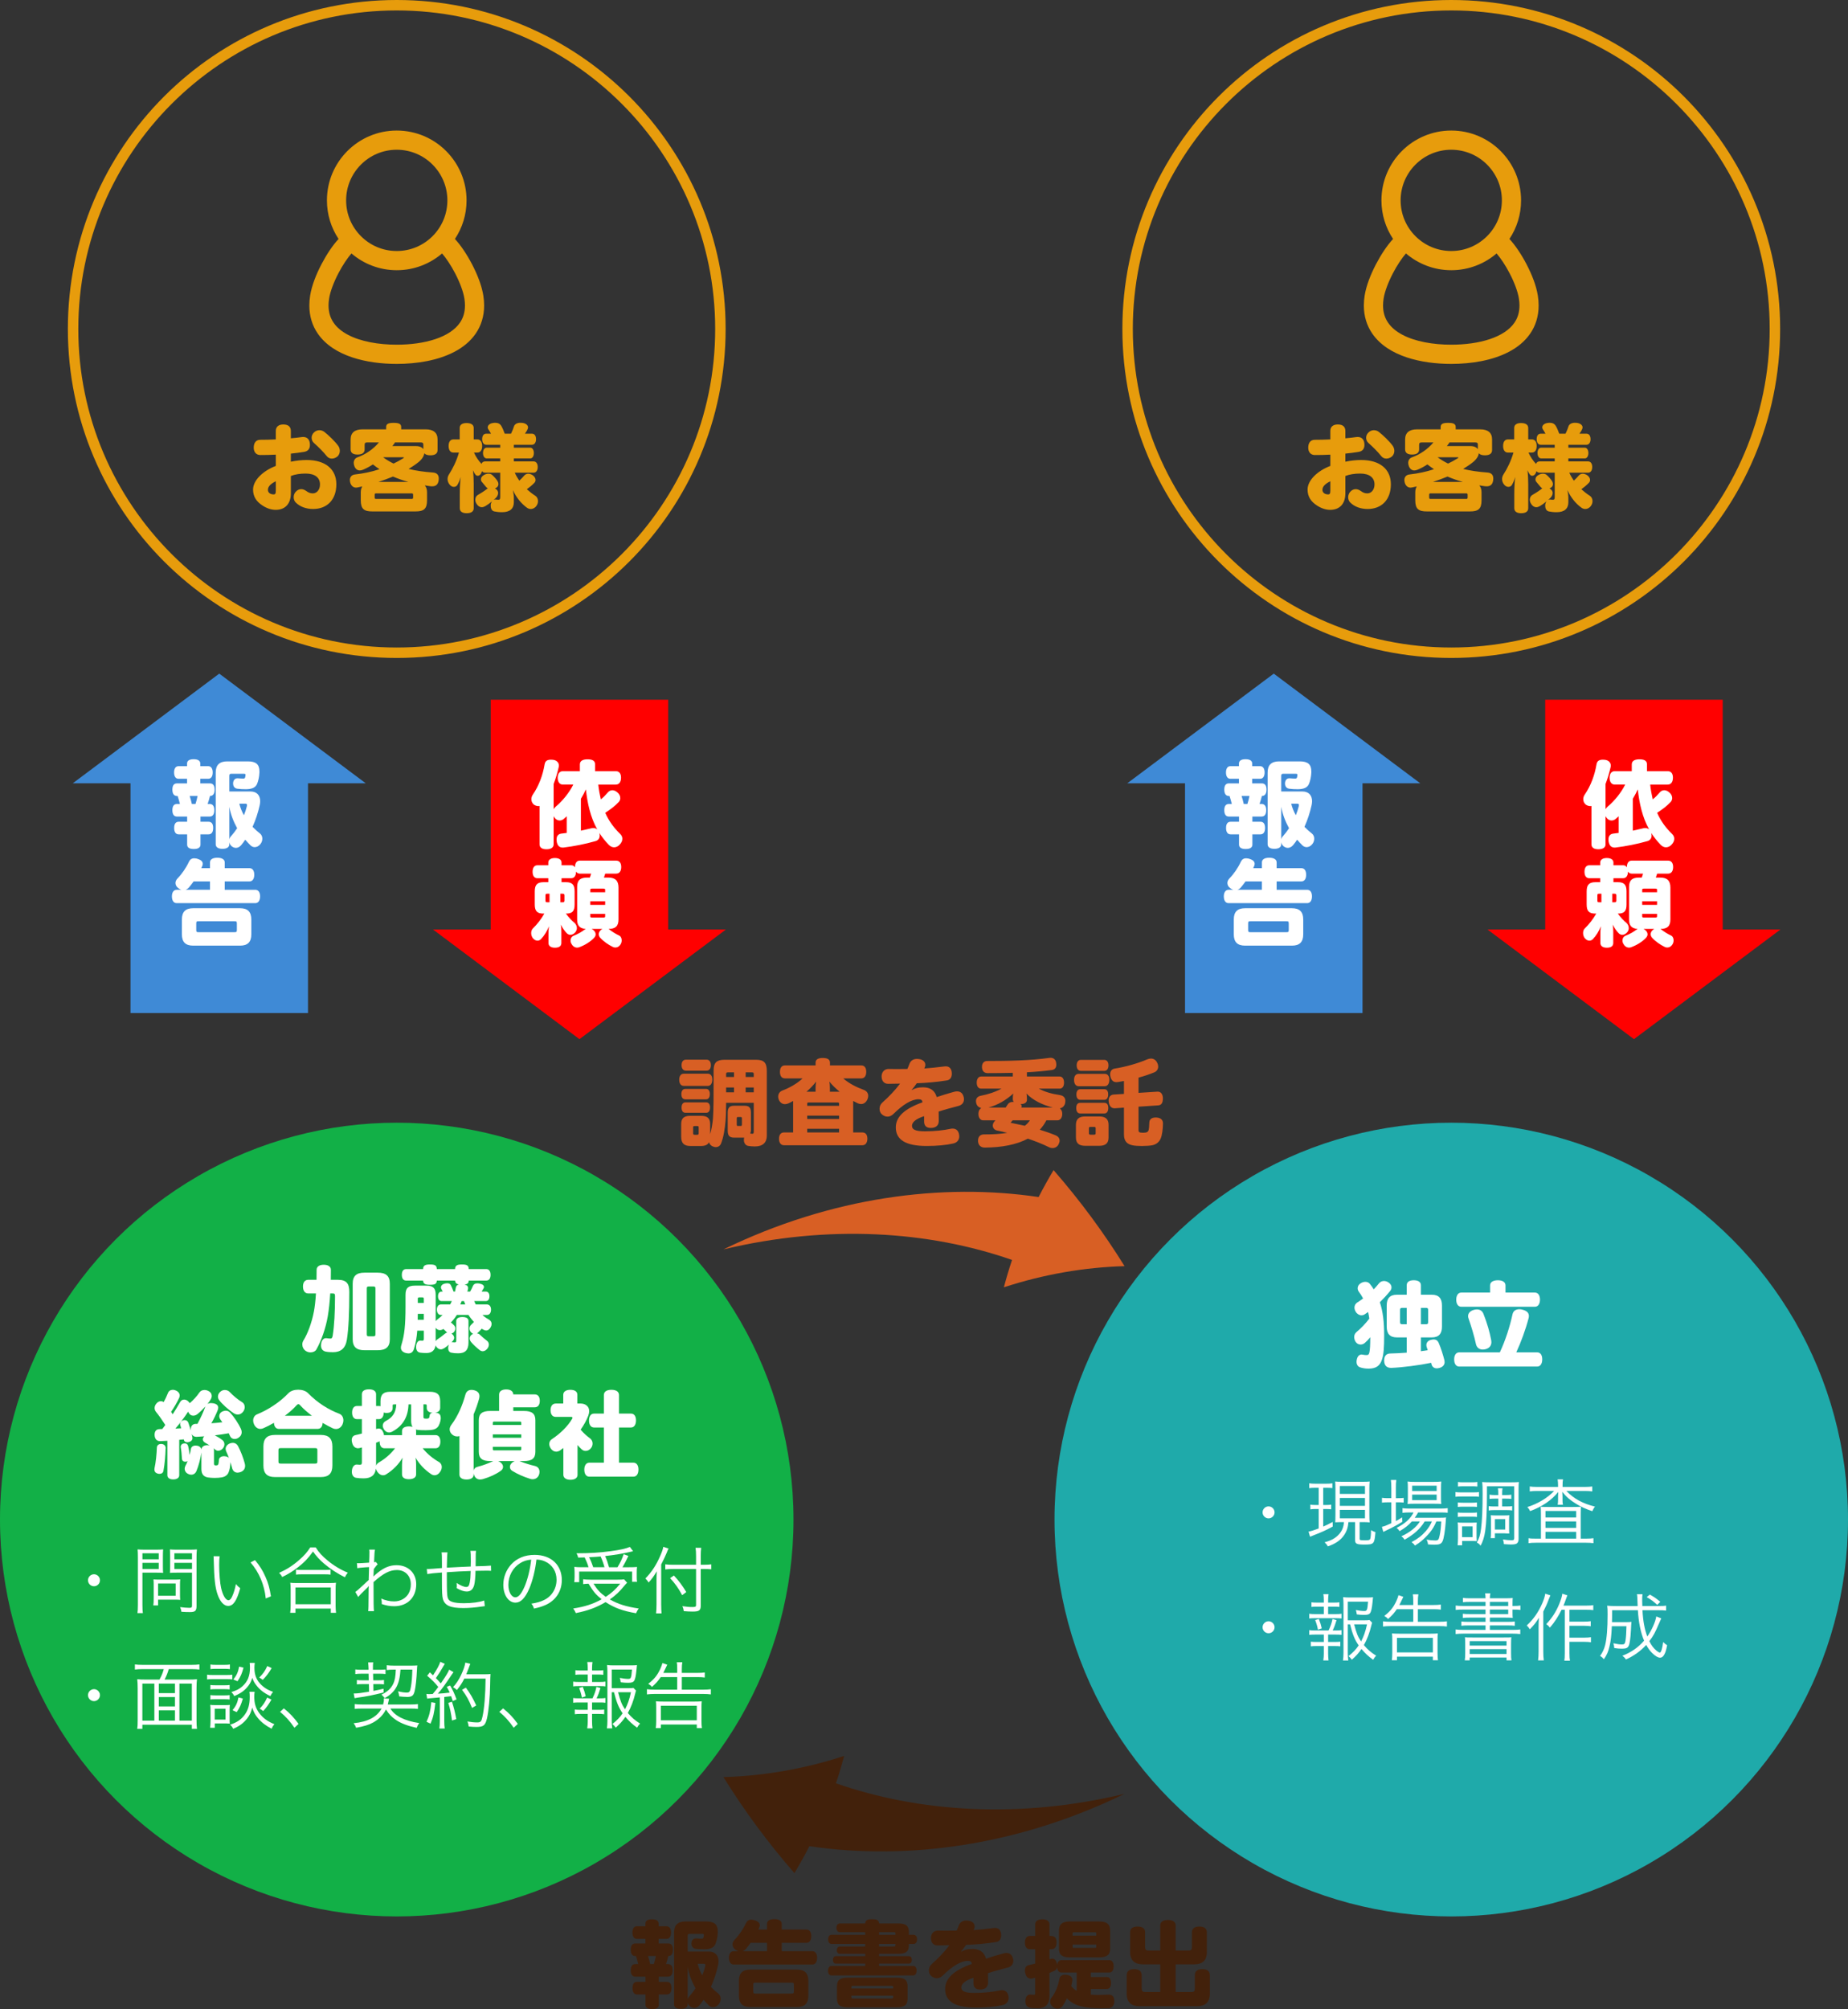 <?xml version="1.0" encoding="UTF-8"?>
<svg id="_レイヤー_2" data-name="レイヤー 2" xmlns="http://www.w3.org/2000/svg" viewBox="0 0 354 384.746">
  <rect x="0" y="0" width="354" height="384.746" fill="#333333" stroke="none"/>
  <g id="sp">
    <g id="main">
      <circle cx="76" cy="291" r="76" style="fill: #12b047;"/>
      <circle cx="278" cy="291" r="76" style="fill: #1faaaa;"/>
      <g>
        <path d="m19.152,302.623c0,.631-.518,1.148-1.148,1.148s-1.148-.518-1.148-1.148c0-.63.518-1.148,1.148-1.148s1.148.519,1.148,1.148Z" style="fill: #fff;"/>
        <path d="m27.283,307.344c0,.785.027,1.232.084,1.568h-1.037c.057-.392.084-.812.084-1.568v-9.091c0-.687-.014-1.093-.055-1.54.377.041.77.055,1.456.055h2.003c.701,0,1.037-.014,1.43-.055-.029.42-.043.783-.043,1.33v1.877c0,.561.014.953.043,1.289-.309-.028-.842-.043-1.416-.043h-2.549v6.178Zm0-8.74h3.123v-1.148h-3.123v1.148Zm0,1.863h3.123v-1.178h-3.123v1.178Zm7.199,5.07c0,.336.015.602.043.84-.28-.027-.519-.041-.883-.041h-3.361v1.105h-.911c.056-.392.07-.742.07-1.303v-2.801c0-.322-.015-.603-.042-.883.28.028.588.043.967.043h3.137c.406,0,.771-.015,1.023-.043-.028.267-.043.533-.043.854v2.228Zm-4.201.056h3.375v-2.353h-3.375v2.353Zm7.367,1.962c0,.91-.266,1.162-1.232,1.162-.546,0-1.051-.014-1.667-.057-.056-.392-.098-.56-.252-.896.687.084,1.317.141,1.778.141.406,0,.505-.084.505-.406v-6.332h-2.802c-.588,0-1.12.015-1.428.043.027-.406.041-.771.041-1.289v-1.877c0-.49-.014-.91-.041-1.33.377.041.742.055,1.428.055h2.27c.7,0,1.078-.014,1.471-.055-.056.504-.07.938-.07,1.54v9.302Zm-4.244-8.951h3.376v-1.148h-3.376v1.148Zm0,1.863h3.376v-1.178h-3.376v1.178Z" style="fill: #fff;"/>
        <path d="m42.082,298.029c-.07.434-.099.896-.099,1.666,0,1.541.154,3.461.364,4.357.309,1.428.883,2.395,1.415,2.395.252,0,.49-.238.7-.7.322-.7.547-1.442.729-2.396.309.364.434.49.826.799-.686,2.451-1.33,3.39-2.325,3.39-.784,0-1.513-.784-1.989-2.129-.49-1.331-.686-3.124-.756-6.569-.014-.533-.014-.574-.042-.826l1.177.014Zm6.766.742c.91,1.078,1.484,2.003,2.003,3.193.532,1.177.798,2.172,1.05,3.74l-.994.406c-.252-2.605-1.274-5.001-2.914-6.906l.855-.434Z" style="fill: #fff;"/>
        <path d="m60.48,296.334c.588.953,1.232,1.652,2.311,2.535,1.191.98,2.508,1.766,3.838,2.297-.252.295-.392.533-.561.883-1.4-.686-2.814-1.61-3.949-2.577-.883-.742-1.527-1.456-2.157-2.353-.938,1.316-1.709,2.114-2.942,3.066-.951.729-1.834,1.275-2.969,1.821-.154-.321-.267-.476-.588-.798,1.442-.645,2.646-1.415,3.81-2.438.994-.854,1.54-1.484,2.157-2.438h1.051Zm-4.889,12.523c.056-.436.084-.842.084-1.373v-3.096c0-.519-.014-.896-.07-1.289.294.042.588.057,1.093.057h6.569c.504,0,.799-.015,1.093-.057-.056.379-.07.742-.07,1.289v3.096c0,.546.028.967.084,1.373h-1.009v-.812h-6.766v.812h-1.008Zm1.008-1.64h6.766v-3.208h-6.766v3.208Zm.099-6.626c.252.043.588.057,1.106.057h4.342c.547,0,.883-.014,1.178-.057v.953c-.309-.042-.645-.057-1.178-.057h-4.355c-.435,0-.799.015-1.093.057v-.953Z" style="fill: #fff;"/>
        <path d="m68.064,304.865c.266-.183.532-.406,1.205-1.037q.477-.448.952-.883.224-.21.406-.363c.028-1.163.028-1.289.07-2.48q-.196.015-.715.043c-.91.069-1.19.098-1.54.168l-.07-.967c.195.014.279.014.393.014.209,0,.798-.027,1.946-.111.042-.869.056-1.401.056-1.947,0-.211,0-.309-.041-.547h1.105c-.084.406-.098.617-.14,1.625q-.014.477-.028.799c.183-.028.211-.028.322-.084l.365.462q-.197.168-.743.911c-.042.91-.069,1.387-.069,1.414h.027l.042-.042c.14-.153.392-.378.812-.714,1.219-.967,2.298-1.387,3.544-1.387,2.227,0,3.768,1.498,3.768,3.642,0,2.535-1.681,4.216-4.23,4.216-.798,0-1.512-.125-2.381-.42.014-.111.014-.195.014-.238,0-.252-.027-.42-.111-.812.784.351,1.639.547,2.479.547,1.205,0,2.283-.603,2.803-1.583.266-.519.392-1.051.392-1.681,0-1.639-1.079-2.746-2.675-2.746-1.373,0-2.634.658-4.469,2.312,0,4.216.014,4.917.084,5.562h-1.107q.07-.435.07-2.648c.014-1.709.014-1.82.043-2.156h-.029c-.098.168-.224.294-.728.77-.532.49-1.093,1.093-1.261,1.331l-.561-.966Z" style="fill: #fff;"/>
        <path d="m85.721,297.287q-.084.447-.126,2.927c2.269-.126,2.829-.153,4.58-.224v-.393c.015-.154.015-.309.015-.477,0-1.274-.015-1.694-.084-2.129h1.078c-.042.28-.057.631-.057,1.078v.589l-.014.911v.377c1.373-.027,2.465-.069,2.928-.125l.027.994c-.377-.027-.461-.027-1.05-.027-.126,0-.49,0-.952.014-.225,0-.533.014-.98.014-.015,1.19-.112,2.172-.252,2.731-.225.827-.688,1.233-1.416,1.233-.546,0-1.105-.183-1.946-.645.014-.211.028-.281.028-.421,0-.153-.015-.294-.028-.574.771.505,1.429.771,1.835.771.393,0,.561-.225.686-.91.113-.617.141-1.079.169-2.158-1.695.057-2.704.113-4.566.238v1.262c0,2.156.042,3.123.14,3.529.127.477.393.742.938.91.435.154,1.289.238,2.186.238,1.526,0,2.997-.195,3.894-.518l.112,1.078c-.196.014-.224.028-.56.07-1.303.195-2.466.294-3.545.294-2.493,0-3.558-.476-3.922-1.737-.14-.504-.182-1.316-.182-3.319v-1.751c-1.387.098-2.172.182-2.816.294l-.084-.98c.141.015.253.015.309.015.252,0,1.121-.057,2.592-.183v-.911c0-1.303-.014-1.709-.07-2.086h1.135Z" style="fill: #fff;"/>
        <path d="m101.388,304.221c-.812,1.849-1.64,2.689-2.647,2.689-1.331,0-2.326-1.457-2.326-3.418,0-1.43.533-2.816,1.472-3.866,1.12-1.233,2.647-1.863,4.524-1.863,1.568,0,2.941.49,3.852,1.387.883.854,1.359,2.073,1.359,3.418,0,2.171-1.177,3.964-3.208,4.833-.63.266-1.163.434-2.129.645-.14-.463-.225-.604-.491-.939,1.023-.168,1.682-.35,2.34-.658,1.541-.7,2.479-2.199,2.479-3.922,0-1.597-.812-2.886-2.228-3.516-.518-.225-.924-.322-1.625-.351-.209,1.947-.742,4.091-1.372,5.562Zm-1.724-4.889c-1.414.854-2.283,2.438-2.283,4.174,0,1.345.589,2.381,1.346,2.381.588,0,1.148-.658,1.75-2.031.574-1.316,1.093-3.389,1.275-5.182-.841.069-1.443.266-2.088.658Z" style="fill: #fff;"/>
        <path d="m120.137,303.1c-.197.182-.295.28-.477.504-.98,1.205-1.737,1.92-2.844,2.689,1.568.896,3.151,1.387,5.533,1.737-.196.267-.351.546-.505.911-2.563-.449-4.104-1.01-5.841-2.13-1.751,1.036-3.391,1.64-5.701,2.101-.154-.363-.252-.545-.504-.882,2.156-.322,3.838-.854,5.449-1.765-1.094-.883-1.556-1.415-2.508-2.984-.448.015-.701.043-1.037.084v-.938c.351.056.799.084,1.4.084h5.211c.604,0,.939-.014,1.233-.07l.589.658Zm-7.396-2.97c-.196-.658-.435-1.247-.742-1.877-.295.015-.519.015-1.247.028-.07-.336-.126-.463-.322-.826,2.577,0,4.398-.112,6.556-.406,1.807-.238,2.928-.49,3.67-.812l.616.826q-.183.027-.56.126c-1.233.308-3.026.603-4.791.798.336.771.518,1.317.742,2.144h1.625c.561-.938.868-1.583,1.177-2.493l.91.322c-.476,1.008-.784,1.583-1.134,2.171h1.189c.757,0,1.219-.014,1.598-.056-.043.336-.057.658-.057,1.064v.91c0,.322.014.617.07.869h-.953v-1.961h-10.141v2.031h-.953c.043-.281.07-.645.07-.995v-.883c0-.364-.027-.672-.056-1.05.42.056.882.069,1.723.069h1.009Zm3.053,0c-.182-.7-.447-1.415-.742-2.06-.699.057-1.176.099-2.199.141.309.603.547,1.205.785,1.919h2.156Zm-2.101,3.151c.729,1.163,1.261,1.752,2.339,2.521,1.163-.77,1.863-1.4,2.773-2.521h-5.112Z" style="fill: #fff;"/>
        <path d="m126.656,307.302c0,.645.027,1.177.07,1.667h-1.051c.056-.504.084-.967.084-1.695v-4.678c0-.617.014-1.051.056-1.695-.574.967-.896,1.4-1.569,2.157l-.098-.154q-.182-.294-.518-.616c1.246-1.316,2.045-2.521,2.814-4.271.365-.827.547-1.359.617-1.793l1.008.321c-.098.169-.168.337-.35.799-.196.49-.645,1.456-1.064,2.255v7.704Zm7.578.169c0,.924-.295,1.148-1.555,1.148-.547,0-1.079-.028-1.695-.084-.057-.393-.112-.604-.266-.953.854.126,1.273.168,1.918.168.574,0,.701-.07.701-.364v-6.919h-4.398c-.588,0-1.135.027-1.499.084v-.98c.364.056.882.084,1.456.084h4.441v-1.611c0-.658-.028-1.232-.098-1.639h1.078c-.057.477-.084.952-.084,1.639v1.611h.686c.561,0,.967-.028,1.331-.084v.952c-.435-.042-.882-.056-1.331-.056h-.686v7.004Zm-5.141-5.758c1.021,1.121,1.555,1.835,2.367,3.166l-.785.602c-.714-1.344-1.387-2.269-2.311-3.264l.729-.504Z" style="fill: #fff;"/>
        <path d="m19.152,324.623c0,.631-.518,1.148-1.148,1.148s-1.148-.518-1.148-1.148c0-.63.518-1.148,1.148-1.148s1.148.519,1.148,1.148Z" style="fill: #fff;"/>
        <path d="m36.066,321.64c.742,0,1.19-.014,1.666-.069-.056.518-.084.994-.084,1.765v6.065c0,.812.028,1.26.084,1.681h-.98v-.799h-9.482v.799h-.98c.07-.477.084-.854.084-1.709v-6.037c0-.7-.028-1.205-.084-1.765.462.056.924.069,1.639.069h2.619c.406-.742.588-1.163.826-2.003h-4.048c-.616,0-1.036.027-1.485.084v-.98c.406.057.869.084,1.471.084h9.4c.602,0,1.05-.027,1.484-.084v.98c-.406-.057-.883-.084-1.484-.084h-4.385c-.211.756-.448,1.33-.799,2.003h4.539Zm-8.797.771v7.088h2.297v-7.088h-2.297Zm6.247,0h-3.096v1.821h3.096v-1.821Zm-3.096,4.371h3.096v-1.793h-3.096v1.793Zm0,2.717h3.096v-1.961h-3.096v1.961Zm3.95,0h2.381v-7.088h-2.381v7.088Z" style="fill: #fff;"/>
        <path d="m39.672,320.701c.322.057.589.07,1.121.07h2.577c.589,0,.812-.014,1.121-.07v.91c-.322-.041-.532-.056-1.022-.056h-2.676c-.477,0-.756.015-1.121.056v-.91Zm.589,10.17c.042-.42.069-.925.069-1.359v-1.891c0-.42-.014-.799-.055-1.148.237.042.434.056.896.056h2.002c.477,0,.617-.014.855-.042-.029.295-.043.588-.043,1.093v1.583c0,.434,0,.645.028.924-.153-.027-.183-.027-.378-.027-.07,0-.141,0-.211-.014h-2.283v.826h-.882Zm.042-8.195c.28.043.477.057.953.057h1.807c.462,0,.658-.014.924-.057v.855c-.279-.043-.531-.057-.924-.057h-1.807c-.436,0-.645.014-.953.057v-.855Zm0,1.934c.28.042.477.057.953.057h1.793c.476,0,.672-.015.938-.057v.854c-.266-.042-.518-.056-.938-.056h-1.808c-.435,0-.673.014-.938.056v-.854Zm.014-5.855c.295.057.547.07,1.009.07h1.709c.462,0,.714-.014,1.009-.07v.883c-.351-.042-.588-.057-1.009-.057h-1.709c-.406,0-.714.015-1.009.057v-.883Zm.812,10.548h2.073v-2.073h-2.073v2.073Zm7.648-5.323c-.057.309-.07.589-.07.939,0,1.274.28,2.199.91,3.081.729.995,1.625,1.653,2.942,2.186-.253.308-.364.476-.532.868-1.135-.588-1.947-1.219-2.634-2.045-.519-.616-.812-1.177-1.079-2.003-.209.882-.476,1.442-.98,2.101-.686.869-1.484,1.471-2.661,1.961-.196-.363-.308-.531-.603-.784,1.289-.405,2.186-1.022,2.844-1.961.645-.91.925-1.946.925-3.348,0-.406-.015-.673-.056-.995h.994Zm.027-5.532c-.041.308-.069.644-.069.896,0,1.093.238,1.933.742,2.647.337.477.827.952,1.373,1.303.435.279.771.447,1.456.7-.252.322-.363.476-.518.812-1.261-.616-2.045-1.219-2.718-2.115-.364-.477-.532-.798-.742-1.387-.196.644-.378,1.022-.743,1.513-.686.896-1.414,1.443-2.717,1.989-.168-.351-.294-.519-.547-.771,1.023-.322,1.556-.603,2.13-1.121.995-.896,1.429-1.975,1.429-3.529,0-.406-.014-.631-.057-.938h.98Zm-2.283,6.835c-.322,1.121-.588,1.737-1.176,2.592l-.799-.364c.645-.798.938-1.429,1.135-2.451l.84.224Zm.127-5.925c-.295,1.12-.561,1.737-1.148,2.605l-.799-.336c.645-.827.91-1.415,1.106-2.466l.841.196Zm5.393.084c-.603,1.009-.994,1.526-1.709,2.255-.322-.238-.462-.336-.672-.447.742-.729,1.092-1.232,1.541-2.199l.84.392Zm-.042,6.038c-.574.98-1.009,1.582-1.583,2.199-.279-.225-.322-.253-.672-.463.658-.687,1.008-1.205,1.428-2.129l.827.393Z" style="fill: #fff;"/>
        <path d="m54.373,327.158c1.148.926,1.863,1.682,2.815,2.971l-.784.742c-.896-1.303-1.709-2.186-2.76-3.054l.729-.659Z" style="fill: #fff;"/>
        <path d="m74.774,327.188c.868,1.428,2.675,2.338,5.532,2.787-.238.322-.336.504-.49.91-1.652-.35-2.997-.854-3.949-1.499-.826-.56-1.359-1.106-1.934-2.017-.504,1.022-1.316,1.849-2.424,2.479-.798.449-1.834.771-3.291,1.023-.141-.379-.21-.49-.477-.869,2.746-.279,4.455-1.19,5.352-2.814h-3.53c-.812,0-1.219.014-1.625.069v-.925c.392.057.841.084,1.625.084h3.824c.112-.42.153-.686.153-.896,0-.07-.014-.14-.027-.266l1.022.056q-.056.21-.112.505c-.042.195-.084.392-.14.602h4.188c.756,0,1.219-.027,1.582-.084v.925c-.392-.056-.826-.069-1.568-.069h-3.712Zm-5.632-6.668c-.42,0-.699.014-1.078.07v-.896c.35.056.645.069,1.078.069h1.457v-.308c-.014-.351-.041-.742-.084-1.094l.98-.014c-.041.225-.056.463-.056.757v.658h1.345c.378,0,.687-.014,1.064-.056v.868c-.42-.042-.687-.056-1.064-.056h-1.316l.027,1.26h1.037c.462,0,.715-.014,1.022-.056v.841c-.322-.042-.574-.057-1.036-.057h-1.01l.029,1.303c.728-.14,1.05-.209,1.933-.42l.014.729c-2.03.504-3.193.742-5.042.994-.099.015-.154.028-.52.099l-.168-.911h.197c.518,0,1.092-.069,2.745-.336l-.028-1.457h-1.232c-.477,0-.742.015-1.078.057v-.841c.321.042.574.056,1.092.056h1.191l-.029-1.26h-1.471Zm6.248-.785c-.519,0-.98.028-1.303.084v-.924c.35.056.883.084,1.457.084h3.109c.603,0,.98-.014,1.289-.042-.043.28-.057.476-.07.826-.07,1.709-.252,3.334-.448,4.132-.126.477-.267.729-.505.883-.182.112-.518.196-.826.196h-.098c-.014,0-.112,0-.252-.015-.351,0-.812-.041-1.275-.098-.027-.363-.098-.616-.224-.967.644.154,1.219.238,1.653.238.546,0,.658-.154.826-1.148.154-.883.224-1.863.266-3.25h-2.27c-.182,2.9-.952,4.301-3.039,5.478-.196-.294-.336-.462-.603-.687,1.093-.519,1.808-1.162,2.228-2.031.336-.672.462-1.414.518-2.76h-.434Z" style="fill: #fff;"/>
        <path d="m81.672,324.385c.211.028.309.043.505.043.069,0,.49-.015.714-.028.519-.616.658-.798,1.064-1.345-.714-.869-1.078-1.246-2.129-2.143l.519-.659c.308.294.378.351.603.574.77-1.163,1.246-2.045,1.387-2.591l.868.392c-.099.14-.168.253-.322.532-.406.742-.812,1.387-1.387,2.199.421.42.645.673.938,1.023.953-1.373,1.43-2.144,1.611-2.648l.826.49c-.126.168-.21.295-.406.574-1.121,1.695-1.863,2.732-2.592,3.545,1.051-.07,1.303-.084,2.27-.211-.21-.462-.279-.602-.561-1.106l.645-.252c.477.798.854,1.625,1.232,2.661l-.714.322c-.14-.448-.183-.574-.322-.938-.154.028-.28.042-.351.042-.111.014-.434.057-.967.112v4.608c0,.603.029,1.009.085,1.429h-1.022c.056-.406.084-.854.084-1.442v-4.511q-1.037.099-1.569.14c-.56.043-.574.043-.854.099l-.154-.911Zm1.724,1.737c-.253,2.06-.406,2.704-.925,3.964l-.771-.363c.519-1.107.757-2.06.925-3.754l.771.153Zm3.18-.237c.406,1.26.588,2.017.826,3.333l-.812.267c-.183-1.387-.378-2.297-.714-3.376l.7-.224Zm2.367-4.428c-.421.842-.868,1.514-1.429,2.186-.225-.238-.435-.393-.729-.546.631-.687,1.135-1.457,1.568-2.396.463-1.008.673-1.639.785-2.311l.952.237q-.112.267-.364.967c-.111.308-.225.589-.406,1.036h3.502c.561,0,.841-.014,1.135-.056q-.042.406-.07,2.157c-.014,2.199-.279,4.959-.602,6.346-.322,1.344-.673,1.639-2.018,1.639-.406,0-.924-.028-1.484-.084-.043-.379-.099-.603-.238-.967.77.126,1.303.182,1.863.182.658,0,.812-.168,1.008-1.064.364-1.596.574-4.314.603-7.326h-4.076Zm1.485,5.617c-.645-1.568-1.01-2.227-1.92-3.473l.729-.421c.91,1.247,1.316,1.961,1.989,3.418l-.798.476Z" style="fill: #fff;"/>
        <path d="m96.373,327.158c1.148.926,1.863,1.682,2.815,2.971l-.784.742c-.896-1.303-1.709-2.186-2.76-3.054l.729-.659Z" style="fill: #fff;"/>
        <path d="m114.869,322.102c.561,0,.771-.014,1.106-.069v.91c-.336-.042-.574-.056-1.106-.056h-3.95c-.519,0-.771.014-1.12.056v-.91c.336.056.588.069,1.12.069h1.667v-1.428h-1.316c-.463,0-.729.014-1.051.056v-.883c.294.042.532.056,1.051.056h1.316v-.42c0-.448-.027-.854-.084-1.205h.994c-.056.436-.084.743-.084,1.205v.42h1.121c.504,0,.742-.014,1.036-.056v.883c-.336-.042-.574-.056-1.036-.056h-1.121v1.428h1.457Zm0,3.139c.574,0,.812-.015,1.106-.07v.91c-.308-.042-.616-.056-1.106-.056h-1.457v1.415h1.289c.49,0,.729-.015,1.037-.057v.896c-.351-.042-.575-.057-1.037-.057h-1.289v1.43c0,.49.028.854.084,1.33h-1.008c.07-.49.098-.84.098-1.33v-1.43h-1.429c-.477,0-.714.015-1.051.057v-.896c.308.042.546.057,1.051.057h1.429v-1.415h-1.667c-.49,0-.771.014-1.12.056v-.91c.336.056.561.07,1.12.07h2.577c.435-.925.574-1.346.757-2.199l.771.224c-.238.812-.435,1.331-.742,1.976h.588Zm-3.404-.154c-.125-.658-.293-1.232-.531-1.836l.699-.224c.281.729.379,1.036.561,1.808l-.729.252Zm5.716-1.023v5.52c0,.532.028.896.098,1.4h-1.022c.07-.518.098-.84.098-1.4v-9.413c0-.49-.027-.925-.069-1.316.378.056.771.069,1.316.069h3.235c.574,0,.939-.014,1.178-.056q-.029.238-.099.995c-.099,1.021-.238,1.694-.421,1.988-.209.309-.504.406-1.219.406-.42,0-.812-.027-1.372-.098-.042-.35-.084-.519-.183-.841.617.126,1.205.196,1.611.196.532,0,.603-.182.729-1.793h-3.88v3.572h3.04c.588,0,.896-.014,1.12-.057l.504.519c-.069.168-.084.252-.168.574-.308,1.331-.812,2.661-1.415,3.712.742.869,1.289,1.345,2.354,2.031-.266.266-.406.477-.574.785-.924-.673-1.484-1.191-2.241-2.074-.56.812-1.064,1.373-1.849,2.06-.196-.28-.351-.448-.631-.7.841-.658,1.429-1.275,1.947-2.045-.729-1.023-1.177-2.129-1.652-4.035h-.435Zm1.218,0c.477,1.779.688,2.326,1.332,3.278.504-.966.826-1.862,1.134-3.278h-2.466Z" style="fill: #fff;"/>
        <path d="m126.572,321.164c-.519.756-.91,1.204-1.695,1.891-.111-.196-.28-.336-.7-.603,1.163-.91,1.709-1.597,2.297-2.829.196-.449.351-.841.421-1.148l.924.322q-.111.209-.279.574c-.225.49-.337.714-.477.994h2.661v-.729c0-.658-.015-.938-.084-1.316h1.064c-.069.393-.099.729-.099,1.344v.701h2.971c.658,0,1.021-.028,1.428-.084v.967c-.377-.057-.812-.084-1.414-.084h-2.984v2.408h4.119c.63,0,1.051-.027,1.442-.084v.995c-.42-.056-.854-.084-1.442-.084h-9.371c-.547,0-.953.028-1.43.084v-.995c.436.057.842.084,1.416.084h4.384v-2.408h-3.151Zm-.953,9.777c.057-.379.084-.841.084-1.43v-2.521c0-.546-.014-.868-.056-1.19.406.042.784.056,1.387.056h6.023c.588,0,.966-.014,1.372-.056-.041.351-.056.645-.056,1.19v2.535c0,.631.028,1.037.084,1.416h-.98v-.688h-6.878v.688h-.98Zm.98-1.5h6.878v-2.787h-6.878v2.787Z" style="fill: #fff;"/>
      </g>
      <g>
        <path d="m244.152,289.623c0,.631-.518,1.148-1.148,1.148s-1.148-.518-1.148-1.148c0-.63.518-1.148,1.148-1.148s1.148.519,1.148,1.148Z" style="fill: #fff;"/>
        <path d="m251.975,284.917c-.602,0-.77.014-1.176.069v-.938c.35.07.645.084,1.204.084h2.06c.532,0,.826-.014,1.162-.084v.924c-.35-.042-.645-.056-1.121-.056h-.63v3.292h.603c.434,0,.588-.014.924-.07v.896c-.35-.042-.56-.057-.924-.057h-.603v3.362c.532-.224.883-.392,1.808-.882l.014.882c-1.232.673-2.186,1.106-3.586,1.64-.309.111-.561.224-.756.308l-.295-.98c.477-.085,1.022-.253,1.947-.603v-3.727h-.658c-.379,0-.617.015-.938.07v-.91c.321.057.519.07.952.07h.645v-3.292h-.631Zm5.155,6.569c-.589,0-.967.014-1.358.042.027-.364.041-.771.041-1.415v-4.973c0-.7-.014-1.036-.055-1.428.35.041.672.055,1.372.055h3.908c.658,0,.966-.014,1.331-.055-.043.363-.057.742-.057,1.428v4.945c0,.686.014,1.078.057,1.457-.435-.043-.673-.057-1.359-.057h-.561v3.193c0,.267.084.295,1.023.295.699,0,.91-.057.994-.238.098-.238.168-.925.168-1.709.336.195.547.294.84.378-.182,2.27-.279,2.382-2.114,2.382-1.499,0-1.779-.141-1.779-.883v-3.418h-1.274c-.07.953-.336,1.766-.812,2.465-.687,1.01-1.639,1.668-3.138,2.186-.154-.294-.322-.504-.616-.784,1.274-.337,2.102-.798,2.773-1.555.588-.659.883-1.415.924-2.312h-.308Zm-.476-5.393h4.818v-1.527h-4.818v1.527Zm0,2.283h4.818v-1.514h-4.818v1.514Zm0,2.381h4.818v-1.611h-4.818v1.611Z" style="fill: #fff;"/>
        <path d="m266.521,284.959c0-.658-.028-1.148-.084-1.541h1.036c-.069.435-.084.869-.084,1.555v1.934h.337c.546,0,.854-.014,1.162-.057v.896c-.406-.041-.771-.056-1.162-.056h-.337v3.601c.448-.238.659-.365,1.19-.715l.057.84c-.812.519-2.088,1.219-2.914,1.583-.224.099-.616.294-.742.364l-.266-.98c.531-.111.672-.168,1.807-.687v-4.006h-.603c-.448,0-.826.028-1.19.069v-.924c.378.057.715.07,1.219.07h.574v-1.947Zm3.936,6.401c-.645.729-1.344,1.274-2.354,1.862-.168-.252-.35-.461-.574-.63,1.653-.841,2.676-1.778,3.25-2.956h-.854c-.574,0-.98.029-1.262.085v-.911c.309.057.645.084,1.289.084h5.981c.673,0,1.079-.027,1.387-.084v.883c-.351-.042-.771-.057-1.387-.057h-4.286c-.225.421-.336.604-.645,1.023h4.637c.686,0,1.022-.014,1.373-.057-.029.183-.043.267-.07.826-.112,1.654-.365,3.25-.617,3.74-.252.505-.602.645-1.555.645-.322,0-.784-.027-1.219-.056-.041-.351-.111-.589-.279-.911.658.113,1.176.154,1.666.154.561,0,.658-.111.841-.952.154-.7.253-1.597.308-2.689h-.938c-.379.882-.729,1.485-1.247,2.115-.421.519-1.204,1.303-1.723,1.723-.322.253-.575.435-1.135.784-.21-.308-.322-.406-.645-.658,1.247-.672,1.989-1.26,2.745-2.129.49-.574.869-1.162,1.148-1.835h-1.387c-.798,1.372-2.059,2.507-3.852,3.502-.154-.267-.309-.435-.602-.658,1.624-.743,2.885-1.751,3.543-2.844h-1.541Zm.449-3.39c-.574,0-.967.014-1.275.056.042-.378.057-.728.057-1.261v-1.82c0-.645-.015-.826-.057-1.232.42.055.729.069,1.345.069h3.656c.644,0,1.064-.015,1.456-.069-.041.363-.055.658-.055,1.303v1.75c0,.645.014.994.055,1.247-.308-.028-.742-.042-1.288-.042h-3.894Zm-.393-2.438h4.692v-1.022h-4.692v1.022Zm0,1.751h4.692v-1.064h-4.692v1.064Z" style="fill: #fff;"/>
        <path d="m278.799,285.729c.35.056.588.069,1.12.069h2.27c.574,0,.826-.014,1.12-.069v.91c-.294-.042-.518-.056-1.022-.056h-2.367c-.49,0-.798.014-1.12.056v-.91Zm.42,10.197c.042-.406.07-.896.07-1.358v-1.877c0-.449-.014-.757-.057-1.148.238.041.406.056.896.056h1.92l.363-.015h.183c.069,0,.14,0,.294-.014-.027.225-.042.448-.042,1.078v1.625c0,.406.015.673.028.855-.154-.015-.42-.028-.785-.028h-2.003v.826h-.868Zm.042-8.208c.252.041.505.056.952.056h1.793c.449,0,.658-.015.925-.056v.868c-.308-.042-.505-.056-.925-.056h-1.793c-.447,0-.672.014-.952.056v-.868Zm0,1.918c.267.043.462.057.952.057h1.779c.477,0,.672-.014.938-.057v.869c-.294-.042-.519-.057-.938-.057h-1.793c-.42,0-.687.015-.938.057v-.869Zm.028-5.84c.308.056.518.069,1.008.069h1.695c.477,0,.7-.014,1.008-.069v.882c-.279-.042-.602-.056-1.008-.056h-1.695c-.42,0-.7.014-1.008.056v-.882Zm.784,10.575h2.017v-2.06h-2.017v2.06Zm10.827.336c0,.421-.125.729-.363.883-.196.126-.533.183-1.107.183-.308,0-.49-.015-1.344-.07-.028-.379-.057-.519-.183-.896.687.111,1.148.154,1.653.154.406,0,.504-.084.504-.421v-9.917h-5.225v1.639c0,3.082-.112,5.52-.336,6.947-.168,1.135-.449,2.018-.883,2.802-.238-.322-.336-.406-.715-.616.463-.826.658-1.443.812-2.676.196-1.457.295-3.81.295-6.682,0-1.316-.015-1.652-.084-2.227.377.042.686.056,1.358.056h4.313c.701,0,.995-.014,1.359-.056-.042.363-.057.729-.057,1.373v9.524Zm-4.58-7.718c-.406,0-.672.014-.994.056v-.812c.363.056.63.07.98.07h.7v-.196c0-.518-.015-.771-.069-1.092h.882c-.056.308-.07.574-.07,1.105v.183h.729c.435,0,.687-.015,1.022-.07v.812c-.294-.042-.546-.056-1.022-.056h-.729v1.498h.925c.463,0,.7-.014.994-.069v.841c-.308-.057-.518-.07-.98-.07h-2.562c-.421,0-.645.014-.953.07v-.841c.294.056.532.069.953.069h.882v-1.498h-.687Zm2.76,5.925c0,.337.014.546.042.757-.042-.014-.084-.014-.099-.014,0,0-.084,0-.182.014h-.057q-.098,0-.658-.043h-1.765v.926h-.812c.041-.253.055-.574.055-1.065v-2.409c0-.378-.014-.645-.041-.91.294.027.561.042.967.042h1.596c.477,0,.757-.015.995-.042-.028.252-.042.49-.042.868v1.877Zm-2.718,0h1.976v-2.003h-1.976v2.003Z" style="fill: #fff;"/>
        <path d="m298.457,284.427c0-.477-.027-.771-.084-1.12h1.037c-.07.321-.084.615-.084,1.105v.337h4.258c.603,0,1.037-.028,1.43-.085v.939c-.449-.057-.855-.084-1.43-.084h-3.529c1.428,1.498,3.137,2.423,5.477,2.997-.238.309-.294.406-.518.883-1.303-.448-2.144-.827-3.096-1.415-1.135-.686-1.906-1.345-2.648-2.297.028.406.043.7.043.896v.686c0,.365.014.631.084.896h-1.009c.042-.252.069-.546.069-.91v-.672c0-.252.015-.547.028-.869-1.232,1.555-3.067,2.816-5.379,3.67-.153-.322-.294-.531-.532-.783,1.975-.604,3.908-1.766,5.127-3.082h-3.264c-.561,0-.967.027-1.4.084v-.939c.35.057.812.085,1.442.085h3.978v-.322Zm-3.277,5.532c0-.588-.014-.952-.057-1.414.379.027.827.042,1.457.042h4.707c.645,0,1.135-.015,1.555-.042-.027.434-.042.924-.042,1.568v4.539h.995c.686,0,1.064-.028,1.442-.084v.952c-.406-.056-.868-.084-1.485-.084h-9.469c-.631,0-1.078.028-1.484.084v-.952c.363.07.77.084,1.457.084h.924v-4.693Zm.869.645h5.883v-1.246h-5.883v1.246Zm0,1.989h5.883v-1.232h-5.883v1.232Zm0,2.06h5.883v-1.303h-5.883v1.303Z" style="fill: #fff;"/>
        <path d="m244.152,311.623c0,.631-.518,1.148-1.148,1.148s-1.148-.518-1.148-1.148c0-.63.518-1.148,1.148-1.148s1.148.519,1.148,1.148Z" style="fill: #fff;"/>
        <path d="m255.869,309.102c.561,0,.771-.014,1.106-.069v.91c-.336-.042-.574-.056-1.106-.056h-3.95c-.519,0-.771.014-1.12.056v-.91c.336.056.588.069,1.12.069h1.667v-1.428h-1.316c-.463,0-.729.014-1.051.056v-.883c.294.042.532.056,1.051.056h1.316v-.42c0-.448-.027-.854-.084-1.205h.994c-.056.436-.084.743-.084,1.205v.42h1.121c.504,0,.742-.014,1.036-.056v.883c-.336-.042-.574-.056-1.036-.056h-1.121v1.428h1.457Zm0,3.139c.574,0,.812-.015,1.106-.07v.91c-.308-.042-.616-.056-1.106-.056h-1.457v1.415h1.289c.49,0,.729-.015,1.037-.057v.896c-.351-.042-.575-.057-1.037-.057h-1.289v1.43c0,.49.028.854.084,1.33h-1.008c.07-.49.098-.84.098-1.33v-1.43h-1.429c-.477,0-.714.015-1.051.057v-.896c.308.042.546.057,1.051.057h1.429v-1.415h-1.667c-.49,0-.771.014-1.12.056v-.91c.336.056.561.07,1.12.07h2.577c.435-.925.574-1.346.757-2.199l.771.224c-.238.812-.435,1.331-.742,1.976h.588Zm-3.404-.154c-.125-.658-.293-1.232-.531-1.836l.699-.224c.281.729.379,1.036.561,1.808l-.729.252Zm5.716-1.023v5.52c0,.532.028.896.098,1.4h-1.022c.07-.518.098-.84.098-1.4v-9.413c0-.49-.027-.925-.069-1.316.378.056.771.069,1.316.069h3.235c.574,0,.939-.014,1.178-.056q-.029.238-.099.995c-.099,1.021-.238,1.694-.421,1.988-.209.309-.504.406-1.219.406-.42,0-.812-.027-1.372-.098-.042-.35-.084-.519-.183-.841.617.126,1.205.196,1.611.196.532,0,.603-.182.729-1.793h-3.88v3.572h3.04c.588,0,.896-.014,1.12-.057l.504.519c-.069.168-.084.252-.168.574-.308,1.331-.812,2.661-1.415,3.712.742.869,1.289,1.345,2.354,2.031-.266.266-.406.477-.574.785-.924-.673-1.484-1.191-2.241-2.074-.56.812-1.064,1.373-1.849,2.06-.196-.28-.351-.448-.631-.7.841-.658,1.429-1.275,1.947-2.045-.729-1.023-1.177-2.129-1.652-4.035h-.435Zm1.218,0c.477,1.779.688,2.326,1.332,3.278.504-.966.826-1.862,1.134-3.278h-2.466Z" style="fill: #fff;"/>
        <path d="m267.572,308.164c-.519.756-.91,1.204-1.695,1.891-.111-.196-.28-.336-.7-.603,1.163-.91,1.709-1.597,2.297-2.829.196-.449.351-.841.421-1.148l.924.322q-.111.209-.279.574c-.225.49-.337.714-.477.994h2.661v-.729c0-.658-.015-.938-.084-1.316h1.064c-.069.393-.099.729-.099,1.344v.701h2.971c.658,0,1.021-.028,1.428-.084v.967c-.377-.057-.812-.084-1.414-.084h-2.984v2.408h4.119c.63,0,1.051-.027,1.442-.084v.995c-.42-.056-.854-.084-1.442-.084h-9.371c-.547,0-.953.028-1.43.084v-.995c.436.057.842.084,1.416.084h4.384v-2.408h-3.151Zm-.953,9.777c.057-.379.084-.841.084-1.43v-2.521c0-.546-.014-.868-.056-1.19.406.042.784.056,1.387.056h6.023c.588,0,.966-.014,1.372-.056-.041.351-.056.645-.056,1.19v2.535c0,.631.028,1.037.084,1.416h-.98v-.688h-6.878v.688h-.98Zm.98-1.5h6.878v-2.787h-6.878v2.787Z" style="fill: #fff;"/>
        <path d="m284.569,306.763h-2.983c-.588,0-.967.015-1.345.07v-.841c.406.07.742.084,1.415.084h2.913c-.014-.462-.028-.588-.084-.952h1.009c-.07.308-.084.476-.098.952h2.814c.729,0,1.191-.014,1.569-.056-.028.252-.042.532-.042,1.219v.308h.07c.715,0,1.106-.027,1.442-.084v.841c-.378-.056-.742-.07-1.513-.07v.435c0,.602.014.924.042,1.162-.392-.041-.854-.056-1.526-.056h-2.857v.812h3.375c.673,0,1.023-.015,1.4-.07v.827c-.392-.057-.783-.07-1.4-.07h-3.375v.854h4.271c.771,0,1.191-.028,1.555-.085v.883c-.447-.056-.938-.084-1.555-.084h-9.259c-.63,0-1.12.028-1.569.084v-.883c.351.057.812.085,1.569.085h4.16v-.854h-3.222c-.645,0-1.022.014-1.414.07v-.827c.377.056.742.07,1.414.07h3.222v-.812h-2.97c-.645,0-1.022.015-1.387.069v-.812c.393.056.715.069,1.373.069h2.983v-.868h-4.16c-.742,0-1.134.015-1.555.07v-.841c.364.057.798.084,1.555.084h4.16v-.784Zm-3.894,8.11c0-.742-.014-.994-.057-1.33.393.041.435.041,1.625.041h5.631c1.177,0,1.275,0,1.639-.041-.041.293-.056.574-.056,1.344v1.695c0,.715.015,1.037.084,1.373h-.952v-.533h-7.061v.533h-.938c.056-.364.084-.729.084-1.373v-1.709Zm.854.266h7.061v-.867h-7.061v.867Zm0,1.598h7.061v-.925h-7.061v.925Zm7.383-9.189v-.784h-3.516v.784h3.516Zm-3.516,1.555h3.516v-.868h-3.516v.868Z" style="fill: #fff;"/>
        <path d="m296.986,305.516c-.168.379-.21.505-.322.785-.322.868-.504,1.274-1.036,2.325v7.662c0,.63.028,1.219.099,1.681h-1.094c.07-.547.099-1.037.099-1.709v-4.65c0-.603.015-.98.056-1.807-.49.826-.924,1.387-1.736,2.213q-.252-.406-.588-.742c1.232-1.121,2.213-2.508,2.955-4.203.322-.728.504-1.33.588-1.877l.98.322Zm2.144,2.76c-.658,1.331-1.303,2.326-2.228,3.418q-.279-.378-.7-.672c1.093-1.163,1.849-2.326,2.479-3.838.336-.827.547-1.514.588-1.99l.98.322c-.111.252-.154.351-.279.715-.196.574-.267.756-.477,1.246h4.44c.56,0,.868-.014,1.274-.084v.953c-.35-.057-.686-.07-1.274-.07h-3.292v2.27h2.844c.518,0,.84-.028,1.232-.084v.967c-.434-.057-.756-.084-1.232-.084h-2.844v2.269h2.886c.505,0,.841-.028,1.232-.084v.967c-.378-.056-.742-.084-1.232-.084h-2.886v2.144c0,.686.028,1.12.098,1.471h-1.078c.057-.337.084-.729.084-1.471v-8.279h-.616Z" style="fill: #fff;"/>
        <path d="m318.229,309.929c-.042.069-.182.378-.42.938-.799,1.863-1.064,2.367-1.863,3.418.434.883.785,1.33,1.415,1.863.252.195.476.322.603.322.224,0,.462-.729.63-2.018.294.294.505.462.757.616-.183.925-.295,1.303-.505,1.709-.224.448-.504.673-.868.673s-.925-.322-1.471-.869c-.42-.406-.799-.924-1.162-1.568-1.149,1.219-2.27,2.031-3.881,2.787-.225-.336-.364-.477-.687-.715,1.751-.7,3.026-1.582,4.161-2.898-.645-1.5-1.051-3.488-1.191-5.828h-4.931c0,1.219-.014,1.695-.028,2.283h2.676c.504,0,.742-.014,1.051-.056q-.042.294-.098,1.569c-.084,1.582-.225,2.605-.421,3.012-.21.434-.519.56-1.303.56-.504,0-.841-.028-1.471-.126-.028-.364-.056-.574-.168-.91.771.168,1.19.224,1.653.224.462,0,.574-.126.672-.742.098-.589.168-1.64.182-2.745h-2.801c-.084,1.793-.196,2.829-.449,3.865-.237.995-.49,1.598-1.064,2.451-.252-.293-.447-.462-.742-.63.519-.729.785-1.316.98-2.101.309-1.262.463-3.152.463-5.884,0-.938-.014-1.163-.084-1.639.49.056.994.069,1.709.069h4.132c-.056-1.723-.069-1.946-.14-2.269h1.078c-.057.28-.07.616-.07,1.148,0,.253,0,.462.028,1.12h3.054c.784,0,1.148-.014,1.499-.084v.953c-.435-.057-.827-.07-1.569-.07h-2.955c.098,2.004.406,3.698.924,5.043.841-1.205,1.569-2.83,1.723-3.852l.953.378Zm-.771-2.592c-.784-.714-1.079-.938-2.017-1.484l.602-.491c.925.533,1.094.645,2.004,1.388l-.589.588Z" style="fill: #fff;"/>
      </g>
      <path d="m292.433,50.627c-1.002-1.915-2.154-3.641-3.289-4.866,1.406-2.116,2.229-4.651,2.229-7.387-.002-7.385-5.989-13.373-13.374-13.374-7.385.002-13.373,5.989-13.373,13.374,0,2.732.824,5.271,2.229,7.387-1.137,1.225-2.286,2.951-3.289,4.866-1.006,1.941-1.841,4.02-2.156,5.976-.104.65-.153,1.285-.153,1.9-.008,2.045.582,3.891,1.615,5.38,1.551,2.248,3.946,3.667,6.59,4.553,2.653.882,5.616,1.25,8.535,1.251,3.893-.009,7.86-.639,11.073-2.325,1.604-.846,3.025-1.981,4.054-3.479,1.031-1.489,1.621-3.334,1.615-5.38,0-.617-.049-1.25-.155-1.9-.312-1.956-1.147-4.034-2.153-5.976Zm-21.289-19.109c1.76-1.76,4.172-2.842,6.856-2.842s5.098,1.082,6.858,2.842c1.756,1.76,2.842,4.174,2.842,6.856-.002,2.683-1.084,5.094-2.842,6.856-1.76,1.756-4.174,2.84-6.858,2.84-2.683-.002-5.096-1.083-6.856-2.84-1.759-1.76-2.842-4.172-2.842-6.856 0-2.682,1.084-5.096,2.842-6.856Zm18.952,30.288c-.914,1.34-2.559,2.424-4.725,3.143-2.154.72-4.764,1.063-7.372,1.059-3.475.009-6.958-.618-9.356-1.899-1.202-.633-2.124-1.41-2.738-2.307-.612-.901-.965-1.93-.97-3.3,0-.409.034-.854.108-1.329.202-1.314.901-3.162,1.785-4.847.789-1.523,1.734-2.921,2.493-3.793,2.337,1.999,5.365,3.213,8.68,3.213,3.317,0,6.345-1.214,8.682-3.211.758.871,1.703,2.269,2.493,3.792.884,1.685,1.583,3.533,1.783,4.847.075.475.109.916.109,1.329-.005,1.37-.358,2.399-.97,3.304Z" style="fill: #e79c0c;"/>
      <g>
        <path d="m257.717,88.416c1.043-.217,2.07-.324,3.025-.324,3.617,0,5.689,1.782,5.689,4.646,0,3.007-1.818,4.735-4.447,4.735-1.297,0-2.504-.414-3.332-1.243-.252-.252-.396-.611-.396-1.008,0-.342.109-.702.361-1.009.305-.359.684-.54,1.08-.54.307,0,.611.108.9.307.486.36.846.504,1.332.504.738,0,1.369-.685,1.369-1.711,0-1.278-.92-2.088-2.773-2.088-1.027,0-2.053.162-2.809.468v3.313c0,2.034-1.117,3.169-2.898,3.169-.811,0-1.676-.253-2.594-.864-1.08-.721-1.746-1.639-1.746-3.025,0-1.746,1.854-3.565,4.357-4.52v-2.16c-.9.054-2.107.071-2.971.071-.775,0-1.262-.558-1.262-1.404,0-.864.396-1.512,1.242-1.512.83,0,2-.019,2.99-.072v-1.621c0-.81.539-1.242,1.439-1.242.938,0,1.441.433,1.441,1.242v1.405c.738-.055,1.457-.145,2.088-.234.09-.019.18-.019.27-.019.738,0,1.207.45,1.279,1.225.018.108.018.198.018.288,0,.828-.432,1.242-1.17,1.351-.756.126-1.604.234-2.484.324v1.549Zm-2.881,3.745c-1.027.504-1.514,1.026-1.514,1.656,0,.504.434.864,1.1.864.324,0,.414-.181.414-.757v-1.764Zm6.859-8.337c0-.36.145-.721.469-1.026.307-.288.666-.414,1.025-.414.324,0,.648.108.918.306.848.667,2.018,1.783,2.684,2.684.197.288.307.63.307.972,0,.378-.145.774-.434,1.045-.305.27-.701.432-1.098.432-.359,0-.701-.144-.953-.45-.686-.864-1.676-1.836-2.449-2.521-.307-.252-.469-.63-.469-1.026Z" style="fill: #e79c0c;"/>
        <path d="m285.818,86.219c0,.648-.506.973-1.369.973-.559,0-.955-.126-1.17-.396-.055.522-.414,1.135-1.1,1.692-.576.469-1.225.9-1.908,1.314,1.332.324,2.863.559,4.646.685.756.054,1.133.45,1.133,1.152,0,.09,0,.198-.018.324-.107.81-.539,1.17-1.242,1.17-.107,0-.217,0-.342-.018-.379-.055-.738-.108-1.08-.162.287.324.432.774.432,1.332v1.53c0,1.675-.648,2.125-2.232,2.125h-8.229c-1.584,0-2.232-.45-2.232-2.125v-1.53c0-.45.107-.846.287-1.134-.287.071-.594.144-.9.197-.107.019-.197.036-.287.036-.613,0-1.027-.468-1.152-1.116-.018-.107-.037-.216-.037-.324,0-.576.324-1.008.973-1.08,1.586-.18,3.188-.504,4.699-1.008-.432-.288-.846-.595-1.26-.919-.594.396-1.225.738-1.873,1.009-.215.09-.432.144-.629.144-.414,0-.775-.216-1.01-.72-.107-.252-.162-.505-.162-.721,0-.504.271-.918.703-1.062,1.584-.558,3.078-1.603,4.123-2.862h-2.232c-.379,0-.504.126-.504.468v.883c0,.647-.486.972-1.352.972-.863,0-1.332-.324-1.332-.972v-1.927c0-1.278.793-1.927,2.27-1.927h4.537v-.432c0-.612.432-.811,1.422-.811,1.027,0,1.459.198,1.459.811v.432h4.699c1.477,0,2.27.648,2.27,1.927v2.07Zm-4.682,8.589c0-.288-.055-.324-.307-.324h-6.752c-.252,0-.307.036-.307.324v.396c0,.307.055.343.307.343h6.752c.252,0,.307-.036.307-.343v-.396Zm-.9-2.521c-1.01-.271-2-.612-2.953-1.026-.918.378-1.836.72-2.791,1.026h5.744Zm-4.844-4.718c.631.468,1.297.864,1.998,1.206.648-.306,1.279-.647,1.873-1.026.072-.054.125-.107.125-.126,0-.036-.07-.054-.215-.054h-3.781Zm7.707-2.377c0-.342-.127-.468-.506-.468h-4.934c-.018.054-.053.107-.09.162-.125.18-.27.36-.414.54h4.52c.703,0,1.17.234,1.424.594v-.828Z" style="fill: #e79c0c;"/>
        <path d="m295.156,85.175c-.521,0-.793-.45-.793-1.062,0-.666.271-1.062.793-1.062h.9c-.18-.324-.361-.63-.523-.864-.07-.107-.107-.234-.107-.342,0-.36.342-.721.918-.828.182-.036.361-.055.523-.055.539,0,.918.217,1.133.559.254.414.469.937.686,1.53h1.205c.252-.504.434-.972.559-1.386.145-.45.613-.703,1.242-.703.109,0,.234,0,.361.019.738.09,1.098.486,1.098.864,0,.072-.018.144-.035.216-.127.342-.324.666-.559.99h1.332c.504,0,.793.396.793,1.062,0,.612-.289,1.062-.793,1.062h-3.457v.558h3.15c.434,0,.686.469.686,1.026,0,.559-.252,1.026-.686,1.026h-3.15v.576h3.781c.504,0,.793.433.793,1.08,0,.612-.289,1.081-.793,1.081h-3.602c.234.54.541,1.044.865,1.53.359-.324.684-.666.99-1.026.18-.198.449-.306.738-.306.27,0,.576.107.846.288.359.27.541.594.541.899,0,.198-.072.396-.234.559-.451.468-.938.864-1.441,1.225.523.468,1.08.9,1.639,1.26.307.198.504.576.504,1.009,0,.306-.09.63-.307.918-.287.414-.701.595-1.08.595-.27,0-.521-.091-.738-.252-1.098-.793-2.033-1.945-2.682-3.367.107.576.18,1.08.18,1.477v.846c0,1.188-.703,1.908-2.25,1.908-.596,0-1.062-.054-1.477-.144s-.703-.433-.703-1.099v-.162c.018-.27.127-.504.252-.684-.432.378-.918.72-1.297.936-.232.127-.449.198-.666.198-.395,0-.756-.233-1.008-.666-.162-.252-.234-.522-.234-.774,0-.396.18-.738.504-.918.758-.432,1.404-.864,1.891-1.261-.143-.071-.252-.162-.342-.27-.27-.343-.559-.685-.811-.973-.107-.126-.162-.288-.162-.468,0-.288.162-.612.559-.828.289-.181.594-.252.883-.252.287,0,.539.071.701.233.414.36.811.811,1.062,1.225.09.162.145.342.145.522,0,.288-.145.576-.469.738-.07.035-.125.054-.197.09.107.054.217.144.324.234.197.18.287.414.287.647,0,.307-.143.631-.395.9-.145.126-.307.288-.469.433.107-.055.217-.091.342-.091.037,0,.072,0,.107.019.145.018.289.036.486.036.217,0,.324-.09.324-.505v-4.681h-2.898c-.252,0-.449-.108-.594-.288-.037.107-.072.233-.127.342-.162.36-.432.54-.684.54-.18,0-.359-.09-.486-.288-.145-.18-.287-.45-.432-.774.107.864.145,1.837.145,2.629v4.646c0,.63-.486.954-1.352.954-.828,0-1.314-.324-1.314-.954v-2.791c0-1.098.055-2.196.18-3.205-.162.595-.414,1.152-.629,1.513-.127.252-.396.396-.686.396-.27,0-.557-.126-.809-.433-.271-.324-.396-.702-.396-1.062,0-.306.09-.611.252-.863.756-1.171,1.459-2.594,1.926-4.214h-1.062c-.594,0-.918-.486-.918-1.278,0-.756.324-1.242.918-1.242h1.207v-2.197c0-.611.486-.936,1.314-.936.863,0,1.369.324,1.369.936v2.197h.701c.594,0,.918.486.918,1.242,0,.792-.324,1.278-.918,1.278h-.648c.361.828.9,1.585,1.352,2.07l.072.108c.125-.306.359-.486.701-.486h2.898v-.576h-2.592c-.451,0-.703-.468-.703-1.026,0-.558.252-1.026.703-1.026h2.592v-.558h-2.664Z" style="fill: #e79c0c;"/>
      </g>
      <path d="m278,2c33.636,0,61,27.364,61,61s-27.364,61-61,61-61-27.364-61-61S244.364,2,278,2m0-2c-34.794,0-63,28.206-63,63s28.206,63,63,63,63-28.206,63-63S312.794,0,278,0h0Z" style="fill: #e79c0c;"/>
      <path d="m90.433,50.627c-1.002-1.915-2.154-3.641-3.289-4.866,1.406-2.116,2.229-4.651,2.229-7.387-.002-7.385-5.989-13.373-13.374-13.374-7.385.002-13.373,5.989-13.373,13.374,0,2.732.824,5.271,2.229,7.387-1.137,1.225-2.286,2.951-3.289,4.866-1.006,1.941-1.841,4.02-2.156,5.976-.104.65-.153,1.285-.153,1.9-.008,2.045.582,3.891,1.615,5.38,1.551,2.248,3.946,3.667,6.59,4.553,2.653.882,5.616,1.25,8.535,1.251,3.893-.009,7.86-.639,11.073-2.325,1.604-.846,3.025-1.981,4.054-3.479,1.031-1.489,1.621-3.334,1.615-5.38,0-.617-.049-1.25-.155-1.9-.312-1.956-1.147-4.034-2.153-5.976Zm-21.289-19.109c1.76-1.76,4.172-2.842,6.856-2.842s5.098,1.082,6.858,2.842c1.756,1.76,2.842,4.174,2.842,6.856-.002,2.683-1.084,5.094-2.842,6.856-1.76,1.756-4.174,2.84-6.858,2.84-2.683-.002-5.096-1.083-6.856-2.84-1.759-1.76-2.842-4.172-2.842-6.856 0-2.682,1.084-5.096,2.842-6.856Zm18.952,30.288c-.914,1.34-2.559,2.424-4.725,3.143-2.154.72-4.764,1.063-7.372,1.059-3.475.009-6.958-.618-9.356-1.899-1.202-.633-2.124-1.41-2.738-2.307-.612-.901-.965-1.93-.97-3.3,0-.409.034-.854.108-1.329.202-1.314.901-3.162,1.785-4.847.789-1.523,1.734-2.921,2.493-3.793,2.337,1.999,5.365,3.213,8.68,3.213,3.317,0,6.345-1.214,8.682-3.211.758.871,1.703,2.269,2.493,3.792.884,1.685,1.583,3.533,1.783,4.847.075.475.109.916.109,1.329-.005,1.37-.358,2.399-.97,3.304Z" style="fill: #e79c0c;"/>
      <g>
        <path d="m55.716,88.416c1.044-.217,2.07-.324,3.025-.324,3.618,0,5.689,1.782,5.689,4.646,0,3.007-1.818,4.735-4.447,4.735-1.297,0-2.503-.414-3.331-1.243-.252-.252-.396-.611-.396-1.008,0-.342.108-.702.36-1.009.306-.359.684-.54,1.08-.54.307,0,.612.108.9.307.486.36.847.504,1.332.504.738,0,1.369-.685,1.369-1.711,0-1.278-.919-2.088-2.773-2.088-1.026,0-2.053.162-2.809.468v3.313c0,2.034-1.116,3.169-2.898,3.169-.811,0-1.675-.253-2.593-.864-1.081-.721-1.747-1.639-1.747-3.025,0-1.746,1.854-3.565,4.357-4.52v-2.16c-.9.054-2.106.071-2.971.071-.774,0-1.261-.558-1.261-1.404,0-.864.396-1.512,1.242-1.512.829,0,1.999-.019,2.989-.072v-1.621c0-.81.54-1.242,1.44-1.242.937,0,1.44.433,1.44,1.242v1.405c.738-.055,1.458-.145,2.089-.234.09-.019.18-.019.27-.019.738,0,1.207.45,1.278,1.225.019.108.019.198.019.288,0,.828-.433,1.242-1.171,1.351-.756.126-1.603.234-2.484.324v1.549Zm-2.881,3.745c-1.026.504-1.513,1.026-1.513,1.656,0,.504.433.864,1.099.864.324,0,.414-.181.414-.757v-1.764Zm6.86-8.337c0-.36.144-.721.468-1.026.307-.288.666-.414,1.026-.414.324,0,.648.108.918.306.847.667,2.017,1.783,2.683,2.684.198.288.307.63.307.972,0,.378-.145.774-.433,1.045-.306.27-.702.432-1.098.432-.36,0-.702-.144-.954-.45-.685-.864-1.675-1.836-2.449-2.521-.306-.252-.468-.63-.468-1.026Z" style="fill: #e79c0c;"/>
        <path d="m83.817,86.219c0,.648-.505.973-1.369.973-.558,0-.954-.126-1.17-.396-.054.522-.414,1.135-1.099,1.692-.576.469-1.225.9-1.908,1.314,1.332.324,2.862.559,4.646.685.756.054,1.134.45,1.134,1.152,0,.09,0,.198-.018.324-.108.81-.54,1.17-1.242,1.17-.108,0-.217,0-.343-.018-.378-.055-.738-.108-1.08-.162.288.324.433.774.433,1.332v1.53c0,1.675-.648,2.125-2.233,2.125h-8.229c-1.584,0-2.232-.45-2.232-2.125v-1.53c0-.45.108-.846.288-1.134-.288.071-.594.144-.9.197-.107.019-.198.036-.288.036-.612,0-1.026-.468-1.152-1.116-.018-.107-.036-.216-.036-.324,0-.576.324-1.008.973-1.08,1.585-.18,3.187-.504,4.699-1.008-.432-.288-.846-.595-1.26-.919-.595.396-1.225.738-1.873,1.009-.216.09-.432.144-.63.144-.414,0-.774-.216-1.009-.72-.107-.252-.162-.505-.162-.721,0-.504.271-.918.702-1.062,1.585-.558,3.079-1.603,4.124-2.862h-2.233c-.378,0-.504.126-.504.468v.883c0,.647-.486.972-1.351.972s-1.332-.324-1.332-.972v-1.927c0-1.278.792-1.927,2.269-1.927h4.537v-.432c0-.612.433-.811,1.423-.811,1.026,0,1.458.198,1.458.811v.432h4.699c1.477,0,2.27.648,2.27,1.927v2.07Zm-4.682,8.589c0-.288-.055-.324-.307-.324h-6.752c-.252,0-.306.036-.306.324v.396c0,.307.054.343.306.343h6.752c.252,0,.307-.036.307-.343v-.396Zm-.9-2.521c-1.009-.271-1.999-.612-2.953-1.026-.918.378-1.836.72-2.791,1.026h5.744Zm-4.844-4.718c.631.468,1.297.864,1.999,1.206.648-.306,1.278-.647,1.872-1.026.072-.054.126-.107.126-.126,0-.036-.071-.054-.216-.054h-3.781Zm7.707-2.377c0-.342-.127-.468-.505-.468h-4.934c-.018.054-.054.107-.09.162-.126.18-.27.36-.414.54h4.52c.702,0,1.17.234,1.423.594v-.828Z" style="fill: #e79c0c;"/>
        <path d="m93.155,85.175c-.521,0-.792-.45-.792-1.062,0-.666.271-1.062.792-1.062h.9c-.18-.324-.36-.63-.522-.864-.071-.107-.107-.234-.107-.342,0-.36.342-.721.918-.828.181-.036.36-.055.522-.055.54,0,.918.217,1.134.559.253.414.469.937.685,1.53h1.206c.252-.504.433-.972.559-1.386.144-.45.612-.703,1.242-.703.108,0,.234,0,.36.019.738.09,1.098.486,1.098.864,0,.072-.018.144-.035.216-.126.342-.324.666-.559.99h1.332c.505,0,.793.396.793,1.062,0,.612-.288,1.062-.793,1.062h-3.457v.558h3.151c.433,0,.685.469.685,1.026,0,.559-.252,1.026-.685,1.026h-3.151v.576h3.781c.505,0,.793.433.793,1.08,0,.612-.288,1.081-.793,1.081h-3.601c.233.54.54,1.044.864,1.53.36-.324.684-.666.99-1.026.18-.198.45-.306.738-.306.27,0,.576.107.846.288.36.27.541.594.541.899,0,.198-.072.396-.234.559-.45.468-.937.864-1.44,1.225.522.468,1.08.9,1.639,1.26.306.198.504.576.504,1.009,0,.306-.09.63-.307.918-.288.414-.702.595-1.08.595-.27,0-.522-.091-.738-.252-1.098-.793-2.034-1.945-2.683-3.367.108.576.18,1.08.18,1.477v.846c0,1.188-.702,1.908-2.25,1.908-.595,0-1.062-.054-1.477-.144s-.702-.433-.702-1.099v-.162c.018-.27.126-.504.252-.684-.433.378-.918.72-1.297.936-.233.127-.45.198-.666.198-.396,0-.756-.233-1.008-.666-.162-.252-.234-.522-.234-.774,0-.396.18-.738.504-.918.757-.432,1.404-.864,1.891-1.261-.144-.071-.252-.162-.342-.27-.271-.343-.559-.685-.811-.973-.107-.126-.162-.288-.162-.468,0-.288.162-.612.559-.828.288-.181.594-.252.882-.252s.54.071.702.233c.414.36.811.811,1.062,1.225.09.162.145.342.145.522,0,.288-.145.576-.469.738-.071.035-.126.054-.198.09.108.054.217.144.324.234.198.18.288.414.288.647,0,.307-.144.631-.396.9-.145.126-.307.288-.469.433.108-.055.217-.091.343-.091.036,0,.071,0,.107.019.145.018.288.036.486.036.216,0,.324-.09.324-.505v-4.681h-2.898c-.253,0-.45-.108-.595-.288-.036.107-.072.233-.126.342-.162.36-.432.54-.685.54-.18,0-.359-.09-.485-.288-.145-.18-.288-.45-.433-.774.108.864.145,1.837.145,2.629v4.646c0,.63-.486.954-1.351.954-.828,0-1.314-.324-1.314-.954v-2.791c0-1.098.054-2.196.18-3.205-.162.595-.414,1.152-.63,1.513-.126.252-.396.396-.685.396-.27,0-.558-.126-.81-.433-.271-.324-.396-.702-.396-1.062,0-.306.09-.611.252-.863.756-1.171,1.459-2.594,1.927-4.214h-1.062c-.594,0-.918-.486-.918-1.278,0-.756.324-1.242.918-1.242h1.206v-2.197c0-.611.486-.936,1.314-.936.864,0,1.369.324,1.369.936v2.197h.702c.594,0,.918.486.918,1.242,0,.792-.324,1.278-.918,1.278h-.648c.36.828.9,1.585,1.351,2.07l.072.108c.126-.306.359-.486.702-.486h2.898v-.576h-2.593c-.45,0-.702-.468-.702-1.026,0-.558.252-1.026.702-1.026h2.593v-.558h-2.665Z" style="fill: #e79c0c;"/>
      </g>
      <path d="m76,2c33.636,0,61,27.364,61,61s-27.364,61-61,61S15,96.636,15,63,42.364,2,76,2m0-2C41.206,0,13,28.206,13,63s28.206,63,63,63,63-28.206,63-63S110.794,0,76,0h0Z" style="fill: #e79c0c;"/>
      <path d="m198.956,229.236c.888-1.729,1.842-3.449,2.864-5.156,5.087,5.835,9.631,11.988,13.598,18.388-7.687.223-15.481,1.557-23.116,4.053.458-1.744.979-3.492,1.565-5.241-15.942-5.555-35.168-6.842-55.283-2.018,20.658-10.05,41.908-12.761,60.373-10.026Z" style="fill: #d85f24;"/>
      <path d="m155.044,353.551c-.888,1.729-1.842,3.449-2.864,5.156-5.087-5.835-9.631-11.988-13.598-18.388,7.687-.223,15.481-1.557,23.116-4.053-.458,1.744-.979,3.492-1.565,5.241,15.942,5.555,35.168,6.842,55.283,2.018-20.658,10.05-41.908,12.761-60.373,10.026Z" style="fill: #42210b;"/>
      <g>
        <path d="m128.006,372.179c.612,0,.9.414.9,1.188s-.288,1.225-.882,1.225c-.126.521-.271,1.026-.45,1.53h.378c.612,0,.9.414.9,1.188s-.288,1.225-.9,1.225h-1.746v.99h1.53c.612,0,.9.414.9,1.188,0,.774-.288,1.225-.9,1.225h-1.53v1.963c0,.558-.433.846-1.279.846-.846,0-1.278-.288-1.278-.846v-1.963h-1.603c-.594,0-.882-.45-.882-1.225,0-.773.288-1.188.882-1.188h1.603v-.99h-1.944c-.594,0-.882-.45-.882-1.225s.288-1.188.882-1.188h.559c-.126-.522-.271-1.026-.433-1.53h-.126c-.594,0-.882-.45-.882-1.225s.288-1.188.882-1.188h1.927v-.882h-1.639c-.558,0-.846-.486-.846-1.207,0-.72.288-1.206.846-1.206h1.639v-.486c0-.558.432-.846,1.261-.846.828,0,1.278.288,1.278.846v.486h1.512c.576,0,.864.486.864,1.206,0,.721-.288,1.207-.864,1.207h-1.512v.882h1.836Zm-3.871,2.413c.162.504.307,1.008.414,1.53h.702c.162-.504.288-1.009.396-1.53h-1.513Zm11.632-.864c1.26,0,1.872.774,1.872,1.872,0,.234-.036.486-.09.757-.324,1.458-.792,2.862-1.368,4.141.45.469.937.9,1.44,1.297.27.216.432.576.432.972,0,.343-.107.702-.359,1.026-.307.396-.702.595-1.099.595-.288,0-.559-.108-.792-.324-.343-.342-.685-.702-1.026-1.099-.252.378-.504.721-.793,1.062-.287.324-.63.504-.99.504-.27,0-.558-.107-.81-.306-.252-.217-.396-.486-.45-.774v.378c0,.559-.469.883-1.314.883-.847,0-1.297-.324-1.297-.883v-13.72c0-1.459.721-2.143,2.215-2.143h3.943c1.584,0,2.215.594,2.215,1.927v.216c-.036.81-.216,1.639-.469,2.215-.306.684-1.044.972-2.124.972-.54,0-1.135-.018-1.621-.09-.432-.054-.828-.342-.828-1.008v-.091c.055-.63.414-.9.811-.9h.108c.378.036.773.055,1.008.055.198,0,.271-.036.342-.145.055-.107.091-.324.108-.54v-.054c0-.126-.072-.181-.288-.181h-2.467c-.252,0-.342.108-.342.414v2.972h4.033Zm-4.033,9.2c.036-.233.144-.432.288-.594.45-.504.846-1.026,1.206-1.566-.72-1.297-1.242-2.665-1.494-4.105v6.266Zm1.908-6.859c.198.773.486,1.512.883,2.214.233-.558.414-1.134.558-1.71.019-.09.036-.181.036-.234,0-.216-.108-.27-.378-.27h-1.099Z" style="fill: #42210b;"/>
        <path d="m155.604,373.655c.594,0,.918.486.918,1.261,0,.773-.324,1.296-.918,1.296h-15.053c-.595,0-.919-.504-.919-1.296,0-.757.324-1.261.919-1.261h.918c-.216-.054-.414-.162-.63-.324-.324-.234-.522-.594-.522-.973,0-.288.126-.594.378-.864.864-.882,1.657-2.034,2.215-3.24.198-.414.522-.631,1.009-.631.233,0,.521.055.828.181.594.216.792.54.792.882,0,.145-.036.307-.108.45-.054.126-.107.252-.162.378h1.657v-1.098c0-.576.521-.9,1.404-.9.882,0,1.422.324,1.422.9v1.098h4.735c.595,0,.919.486.919,1.261s-.324,1.278-.919,1.278h-4.735v1.603h5.853Zm-14.062,5.708c0-1.477.685-2.179,2.16-2.179h8.985c1.477,0,2.16.702,2.16,2.179v2.809c0,1.477-.684,2.179-2.16,2.179h-8.985c-1.476,0-2.16-.702-2.16-2.179v-2.809Zm5.384-7.311h-3.133c-.288.396-.576.774-.847,1.099-.216.27-.468.432-.72.504h4.699v-1.603Zm5.149,8.12c0-.432-.054-.485-.433-.485h-6.914c-.396,0-.432.054-.432.485v1.116c0,.414.036.486.432.486h6.914c.379,0,.433-.072.433-.486v-1.116Z" style="fill: #42210b;"/>
        <path d="m165.733,372.269h-6.445c-.396,0-.648-.324-.648-.882,0-.54.252-.864.648-.864h6.445v-.504h-4.861c-.396,0-.647-.324-.647-.847,0-.468.252-.828.647-.828h4.861c.055-.648.45-.811,1.333-.811.9,0,1.278.162,1.332.811h3.655c1.603,0,2.053.54,2.053,1.692v.486h.9c.396,0,.666.342.666.864,0,.558-.271.882-.666.882h-.9v.198c0,1.152-.45,1.692-2.053,1.692h-3.655v.45h5.726c.324,0,.541.288.541.702,0,.45-.217.721-.541.721h-5.726v.45h6.536c.396,0,.648.342.648.864,0,.594-.252.954-.648.954h-15.646c-.414,0-.666-.307-.666-.9,0-.54.252-.918.666-.918h6.445v-.45h-5.635c-.324,0-.541-.252-.541-.702,0-.414.217-.721.541-.721h5.635v-.45h-4.861c-.324,0-.576-.252-.576-.684,0-.433.252-.721.576-.721h4.861v-.486Zm8.121,10.443c0,1.152-.45,1.692-2.053,1.692h-9.417c-1.603,0-2.053-.54-2.053-1.692v-2.287c0-1.152.45-1.692,2.053-1.692h9.417c1.603,0,2.053.54,2.053,1.692v2.287Zm-2.755-2.125c0-.252-.036-.288-.36-.288h-7.292c-.324,0-.36.036-.36.288v.217h8.013v-.217Zm-8.013,1.837c0,.252.036.288.36.288h7.292c.324,0,.36-.036.36-.288v-.234h-8.013v.234Zm8.444-12.1c0-.271-.036-.306-.378-.306h-2.755v.504h3.133v-.198Zm-.378,2.431c.342,0,.378-.036.378-.306v-.181h-3.133v.486h2.755Z" style="fill: #42210b;"/>
        <path d="m184.13,373.745c.595-.36,1.278-.522,2.143-.522,1.423,0,2.269.648,2.611,1.873,1.08-.36,2.232-.721,3.312-1.009.217-.054.396-.09.576-.09.631,0,1.08.343,1.261,1.026.054.162.072.324.072.486,0,.594-.324,1.08-1.045,1.278-1.152.324-2.538.648-3.799,1.08.018.54.018,1.207.018,1.783,0,.899-.576,1.332-1.476,1.35-.955.019-1.333-.468-1.333-1.224v-1.026c-1.729.558-2.322,1.224-2.322,1.854,0,.666.576,1.044,2.484,1.044,1.873,0,3.583-.198,4.844-.468.162-.036.306-.055.45-.055.63,0,1.098.343,1.242,1.117.018.126.036.252.036.359,0,.702-.414,1.225-1.188,1.387-1.332.307-3.151.468-5.06.468-3.943,0-5.906-1.152-5.906-3.547,0-2.034,1.621-3.564,5.096-4.808,0-.396-.233-.594-.738-.594-1.351,0-3.024,1.044-4.825,2.827-.342.324-.72.504-1.116.504-.378,0-.774-.145-1.116-.468-.271-.234-.414-.631-.414-1.026,0-.433.162-.864.521-1.188,1.314-1.171,2.503-2.431,3.403-3.638-.612.019-1.477.036-2.305.036-.811,0-1.225-.648-1.225-1.386v-.145c.055-.792.595-1.332,1.351-1.314.414.019.918.019,1.494.019.595,0,1.297,0,2.089-.019.145-.324.288-.648.396-.972.234-.631.756-.955,1.458-.955.126,0,.252.019.396.036.774.108,1.188.559,1.188,1.099,0,.18-.036.36-.126.54l-.072.162c1.044-.072,2.395-.216,3.854-.396.09-.018.162-.018.252-.018.666,0,1.044.396,1.152,1.08.018.108.018.234.018.342,0,.648-.288,1.171-.972,1.278-1.909.307-4.052.486-5.744.541-.306.414-.612.882-.973,1.26l.036.036Z" style="fill: #42210b;"/>
        <path d="m203.336,377.742c-.486,0-.793-.359-.847-1.026-.054.343-.234.595-.54.721-.288.126-.594.252-.918.378v4.43c0,1.638-.828,2.34-2.179,2.34-.648,0-1.207-.018-1.585-.107-.486-.108-.846-.504-.846-1.206,0-.091,0-.198.018-.288.072-.703.45-1.026.864-1.026.054,0,.108,0,.162.018.145.019.324.036.504.036.271,0,.324-.054.324-.378v-2.899c-.18.055-.36.09-.54.145-.108.018-.198.036-.306.036-.505,0-.919-.36-1.062-1.116-.036-.162-.055-.307-.055-.45,0-.576.271-.937.793-1.045.378-.071.774-.162,1.17-.27v-2.755h-1.026c-.612,0-.937-.504-.937-1.278,0-.757.324-1.261.937-1.261h1.026v-2.215c0-.63.522-.972,1.387-.972.828,0,1.351.342,1.351.972v2.215h.324c.756,0,1.044.504,1.044,1.242,0,.757-.288,1.297-1.044,1.297h-.324v1.927l.216-.072c.108-.036.216-.054.324-.054.378,0,.702.27.846.792.036.144.072.288.091.414.054-.576.359-.919.828-.919h9.128c.559,0,.865.45.865,1.171,0,.774-.307,1.206-.865,1.206h-3.511v.864h3.079c.522,0,.792.45.792,1.135,0,.684-.27,1.152-.792,1.152h-3.079v1.08c.414.036.847.054,1.314.054.612,0,1.261-.018,1.963-.054h.107c.702,0,1.099.342,1.117,1.171.018.918-.433,1.404-1.117,1.422-.432.018-.846.018-1.26.018-3.224,0-5.186-.359-6.716-1.89-.252.54-.541,1.062-.847,1.512-.198.288-.558.45-.937.45-.306,0-.63-.107-.9-.324-.342-.288-.521-.666-.521-1.026,0-.27.09-.54.27-.756.738-.9,1.278-2.286,1.513-3.601.09-.522.504-.793,1.08-.793.126,0,.252.019.378.036.648.108,1.026.45,1.026.973,0,.072,0,.144-.018.233-.054.307-.126.612-.198.937.271.378.648.685,1.045.919v-3.512h-2.917Zm9.326-4.555c0,1.206-.684,1.656-2.143,1.656h-5.563c-1.44,0-2.106-.45-2.106-1.656v-3.422c0-1.314.666-1.8,2.106-1.8h5.563c1.459,0,2.143.485,2.143,1.8v3.422Zm-2.664-2.899c0-.234-.055-.252-.288-.252h-3.962c-.233,0-.288.018-.288.252v.396h4.538v-.396Zm0,2.089h-4.538v.396c0,.233.055.252.288.252h3.962c.233,0,.288-.019.288-.252v-.396Z" style="fill: #42210b;"/>
        <path d="m228.214,381.47c.54,0,.666-.181.666-.721v-2.484c0-.811.54-1.171,1.44-1.171s1.44.36,1.44,1.171v3.493c0,1.692-.864,2.431-2.448,2.431h-11.038c-1.566,0-2.448-.738-2.448-2.431v-3.421c0-.883.54-1.243,1.44-1.243s1.44.36,1.44,1.243v2.412c0,.54.144.721.685.721h2.862v-5.294h-3.312c-1.566,0-2.449-.72-2.449-2.358v-3.817c0-.72.54-1.062,1.423-1.062.882,0,1.44.343,1.44,1.062v2.827c0,.522.144.702.684.702h2.215v-4.825c0-.667.576-1.026,1.477-1.026s1.477.359,1.477,1.026v4.825h2.448c.541,0,.667-.18.667-.702v-2.791c0-.738.521-1.099,1.422-1.099s1.44.36,1.44,1.099v3.781c0,1.639-.864,2.358-2.448,2.358h-3.529v5.294h3.007Z" style="fill: #42210b;"/>
      </g>
      <g>
        <path d="m131.011,207.953c-.595,0-.9-.469-.9-1.188,0-.702.306-1.152.9-1.152h4.555c.576,0,.883.433.883,1.135,0,.72-.307,1.206-.883,1.206h-4.555Zm5.023,9.255c.252-.847.45-1.98.54-2.989.126-1.513.126-4.682.126-9.272,0-1.495.648-1.999,2.089-1.999h6.05c1.512,0,2.052.576,2.052,2.161v12.369c0,1.278-.72,2.071-2.305,2.071-.485,0-.954-.055-1.278-.108-.414-.072-.81-.468-.81-1.135,0-.071,0-.144.018-.233.019-.072.019-.145.036-.217h-1.963c-.899,0-1.188-.449-1.188-1.332v-3.438c0-.883.289-1.333,1.188-1.333h2.071c.9,0,1.188.45,1.188,1.333v3.295c0,.27-.055.504-.145.702.18.018.306.036.433.036.18,0,.252-.108.252-.379v-5.545h-5.294c-.018,1.458-.036,2.628-.108,3.438-.126,1.44-.378,3.188-.882,4.394-.162.396-.54.648-.99.648-.234,0-.468-.072-.721-.198-.306-.18-.485-.433-.576-.738-.252.504-.756.72-1.548.72h-2.017c-1.225,0-1.765-.54-1.765-1.764v-2.449c0-1.099.54-1.566,1.765-1.566h2.017c1.225,0,1.765.468,1.765,1.566v1.963Zm-4.754-6.681c-.504,0-.756-.378-.756-1.008,0-.594.252-.99.756-.99h3.961c.486,0,.738.378.738.973,0,.63-.252,1.025-.738,1.025h-3.961Zm4.052-7.598c.558,0,.846.414.846,1.062,0,.611-.288,1.044-.846,1.044h-3.926c-.558,0-.846-.433-.846-1.044,0-.648.288-1.062.846-1.062h3.926Zm-4.016,10.173c-.504,0-.756-.378-.756-1.009,0-.594.252-.99.756-.99h3.961c.486,0,.738.379.738.973,0,.63-.252,1.026-.738,1.026h-3.961Zm2.521,2.809c0-.216-.054-.27-.324-.27h-.432c-.252,0-.306.054-.306.27v1.062c0,.271.054.342.306.342h.432c.271,0,.324-.071.324-.342v-1.062Zm5.654-10.551c-.324,0-.396.054-.396.36v.521h1.513v-.882h-1.116Zm1.116,2.898h-1.513v.919h1.513v-.919Zm1.513,6.014c0-.323-.036-.359-.253-.359h-.504c-.198,0-.234.036-.234.359v.991c0,.323.036.359.234.359h.504c.217,0,.253-.036.253-.359v-.991Zm.72-8.03h1.549v-.521c0-.307-.072-.36-.396-.36h-1.152v.882Zm1.549,2.936v-.919h-1.549v.919h1.549Z" style="fill: #d85f24;"/>
        <path d="m150.361,206.513c-.631,0-.955-.468-.955-1.242s.324-1.243.955-1.243h5.869v-.521c0-.666.54-.9,1.368-.9.864,0,1.387.234,1.387.9v.521h5.996c.63,0,.954.45.954,1.225s-.324,1.261-.954,1.261h-3.457c1.152.99,2.503,1.675,3.889,2.179.612.216.9.648.9,1.152,0,.198-.036.414-.126.63-.234.576-.684.954-1.242.954-.198,0-.414-.054-.63-.144-.288-.145-.595-.288-.883-.45v6.031h1.765c.612,0,.954.433.954,1.188,0,.757-.342,1.261-.954,1.261h-15.017c-.612,0-.954-.486-.954-1.242,0-.757.342-1.207.954-1.207h1.747v-6.031c-.271.162-.559.306-.864.45-.253.107-.486.162-.685.162-.559,0-.973-.343-1.188-.847-.09-.198-.126-.414-.126-.594,0-.504.271-.954.774-1.152,1.404-.54,2.809-1.314,3.907-2.341h-3.385Zm5.869,1.854c0-.396.036-.847.108-1.242-.54.702-1.152,1.351-1.854,1.944h1.746v-.702Zm-1.242,2.755c-.324,0-.36.054-.36.252v.396h6.104v-.396c0-.198-.036-.252-.36-.252h-5.384Zm5.744,2.521h-6.104v.648h6.104v-.648Zm-6.104,2.521v.702h6.104v-.702h-6.104Zm6.212-7.094c-.756-.63-1.458-1.296-1.963-1.944.072.432.091.81.091,1.242v.702h1.872Z" style="fill: #d85f24;"/>
        <path d="m174.68,208.745c.595-.36,1.278-.522,2.143-.522,1.423,0,2.269.648,2.611,1.873,1.08-.36,2.232-.721,3.312-1.009.217-.054.396-.09.576-.09.631,0,1.08.343,1.261,1.026.054.162.072.324.072.486,0,.594-.324,1.08-1.045,1.278-1.152.324-2.538.648-3.799,1.08.018.54.018,1.207.018,1.783,0,.899-.576,1.332-1.476,1.35-.955.019-1.333-.468-1.333-1.224v-1.026c-1.729.558-2.322,1.224-2.322,1.854,0,.666.576,1.044,2.484,1.044,1.873,0,3.583-.198,4.844-.468.162-.036.306-.055.45-.055.63,0,1.098.343,1.242,1.117.018.126.036.252.036.359,0,.702-.414,1.225-1.188,1.387-1.332.307-3.151.468-5.06.468-3.943,0-5.906-1.152-5.906-3.547,0-2.034,1.621-3.564,5.096-4.808,0-.396-.233-.594-.738-.594-1.351,0-3.024,1.044-4.825,2.827-.342.324-.72.504-1.116.504-.378,0-.774-.145-1.116-.468-.271-.234-.414-.631-.414-1.026,0-.433.162-.864.521-1.188,1.314-1.171,2.503-2.431,3.403-3.638-.612.019-1.477.036-2.305.036-.811,0-1.225-.648-1.225-1.386v-.145c.055-.792.595-1.332,1.351-1.314.414.019.918.019,1.494.019.595,0,1.297,0,2.089-.019.145-.324.288-.648.396-.972.234-.631.756-.955,1.458-.955.126,0,.252.019.396.036.774.108,1.188.559,1.188,1.099,0,.18-.036.36-.126.54l-.072.162c1.044-.072,2.395-.216,3.854-.396.09-.018.162-.018.252-.018.666,0,1.044.396,1.152,1.08.018.108.018.234.018.342,0,.648-.288,1.171-.972,1.278-1.909.307-4.052.486-5.744.541-.306.414-.612.882-.973,1.26l.036.036Z" style="fill: #d85f24;"/>
        <path d="m188.341,214.543c-.559,0-.918-.504-.918-1.242,0-.522.216-.918.558-1.099-.432-.108-.792-.36-.937-.811-.054-.18-.09-.359-.09-.521,0-.522.324-.919.9-1.026,1.423-.271,2.809-.721,3.979-1.368h-3.89c-.521,0-.846-.433-.846-1.152,0-.685.324-1.171.846-1.171h6.068v-.702c-1.603.036-3.224.054-4.825.054-.721,0-1.062-.485-1.081-1.134-.018-.774.378-1.188,1.009-1.188,4.177,0,8.3-.09,11.883-.594.091-.019.162-.019.253-.019.594,0,.972.36,1.062.937.019.126.036.252.036.378,0,.576-.288.954-.864,1.026-1.494.198-3.097.342-4.771.432v.811h6.267c.54,0,.846.469.846,1.171s-.306,1.152-.846,1.152h-3.979c1.062.594,2.467,1.008,3.997,1.224.774.126,1.08.559,1.08,1.135,0,.126-.018.252-.036.378-.126.595-.504.937-1.025,1.044.287.198.468.559.468,1.045,0,.72-.36,1.242-.918,1.242h-2.125c-.342.666-.756,1.261-1.261,1.801,1.045.324,2.053.666,3.007,1.062.522.216.793.576.793,1.025,0,.217-.072.469-.198.703-.234.468-.666.72-1.152.72-.234,0-.486-.054-.757-.198-1.17-.576-2.538-1.116-3.979-1.603-2.161,1.152-5.006,1.692-8.265,1.711-.774,0-1.242-.486-1.278-1.242v-.091c0-.737.414-1.188,1.116-1.188,1.801,0,3.277-.091,4.483-.307-.63-.162-1.278-.306-1.927-.432-.522-.108-.846-.486-.846-.955,0-.287.126-.611.414-.899.035-.036.071-.072.107-.108h-2.358Zm4.304-2.449c.144-.197.252-.378.378-.576.216-.342.54-.504,1.008-.504.054,0,.108,0,.181.019-.127-.145-.198-.324-.198-.522v-.252c0-.36.036-.63.09-.847-1.44,1.314-2.971,2.179-4.735,2.683h3.277Zm1.332,2.449c-.126.162-.271.324-.396.468.9.181,1.818.379,2.737.576.378-.288.702-.647.972-1.044h-3.312Zm2.736-3.925c0,.54-.45.81-1.224.828.144.107.233.252.233.396,0,.055-.018.126-.054.198l-.036.054h6.032c-1.98-.504-3.8-1.386-5.042-2.683.055.217.09.486.09.847v.36Z" style="fill: #d85f24;"/>
        <path d="m206.628,208.007c-.576,0-.882-.486-.882-1.206,0-.721.306-1.152.882-1.152h5.006c.558,0,.864.414.864,1.134,0,.721-.307,1.225-.864,1.225h-5.006Zm5.726,9.849c0,1.062-.576,1.567-1.765,1.567h-2.719c-1.188,0-1.765-.505-1.765-1.567v-2.466c0-1.062.576-1.585,1.765-1.585h2.719c1.188,0,1.765.522,1.765,1.585v2.466Zm-5.438-4.627c-.504,0-.756-.414-.756-1.044,0-.612.252-.99.756-.99h4.646c.486,0,.738.359.738.972,0,.631-.252,1.062-.738,1.062h-4.646Zm.036-2.61c-.504,0-.756-.396-.756-1.026,0-.612.252-1.009.756-1.009h4.591c.486,0,.738.378.738.99,0,.631-.252,1.045-.738,1.045h-4.591Zm.108-5.546c-.486,0-.811-.36-.811-1.062,0-.666.324-1.044.811-1.044h4.465c.486,0,.811.378.811,1.044,0,.702-.324,1.062-.811,1.062h-4.465Zm2.826,11.055c0-.27-.054-.323-.342-.323h-.612c-.288,0-.342.054-.342.323v.811c0,.288.054.36.342.36h.612c.288,0,.342-.072.342-.36v-.811Zm5.42-9.11c-.396.072-.792.145-1.188.198-.09.018-.18.018-.271.018-.558,0-.972-.324-1.134-1.08-.036-.144-.054-.288-.054-.414,0-.594.306-1.008.846-1.099,2.161-.342,4.537-1.026,6.284-1.782.234-.09.468-.144.685-.144.449,0,.882.216,1.152.72.161.288.233.576.233.828,0,.486-.27.9-.756,1.099-.919.378-1.944.72-3.007,1.008v2.917l3.619-.233h.071c.595,0,.955.485.973,1.224v.072c0,.864-.288,1.297-.9,1.332l-3.763.253v4.447c0,.432.126.54.9.54.666,0,.9-.162,1.008-.433.09-.216.145-.846.162-1.53.018-.612.45-.954,1.206-.954h.108c.792.036,1.314.396,1.297,1.152-.019,1.116-.162,2.251-.45,2.898-.271.648-.864,1.116-1.585,1.261-.45.09-1.225.144-1.998.144-.667,0-1.314-.035-1.765-.126-1.099-.216-1.675-.81-1.675-2.088v-5.132l-1.746.126h-.072c-.559,0-.99-.36-1.099-1.261-.018-.071-.018-.162-.018-.233,0-.631.342-1.099.936-1.135l1.999-.126v-2.467Z" style="fill: #d85f24;"/>
      </g>
      <g>
        <polygon points="313 199 284.941 178 296 178 296 134 330 134 330 178 341.059 178 313 199" style="fill: red;"/>
        <polygon points="244 129 272.059 150 261 150 261 194 227 194 227 150 215.941 150 244 129" style="fill: #3f8ad6;"/>
        <g>
          <path d="m241.706,150.019c.612,0,.9.414.9,1.188s-.288,1.225-.882,1.225c-.126.521-.271,1.026-.45,1.53h.378c.612,0,.9.414.9,1.188s-.288,1.225-.9,1.225h-1.746v.99h1.53c.612,0,.9.414.9,1.188,0,.774-.288,1.225-.9,1.225h-1.53v1.963c0,.558-.433.846-1.279.846-.846,0-1.278-.288-1.278-.846v-1.963h-1.603c-.594,0-.882-.45-.882-1.225,0-.773.288-1.188.882-1.188h1.603v-.99h-1.944c-.594,0-.882-.45-.882-1.225s.288-1.188.882-1.188h.559c-.126-.522-.271-1.026-.433-1.53h-.126c-.594,0-.882-.45-.882-1.225s.288-1.188.882-1.188h1.927v-.882h-1.639c-.558,0-.846-.486-.846-1.207,0-.72.288-1.206.846-1.206h1.639v-.486c0-.558.432-.846,1.261-.846.828,0,1.278.288,1.278.846v.486h1.512c.576,0,.864.486.864,1.206,0,.721-.288,1.207-.864,1.207h-1.512v.882h1.836Zm-3.871,2.413c.162.504.307,1.008.414,1.53h.702c.162-.504.288-1.009.396-1.53h-1.513Zm11.632-.864c1.26,0,1.872.774,1.872,1.872,0,.234-.036.486-.09.757-.324,1.458-.792,2.862-1.368,4.141.45.469.937.9,1.44,1.297.27.216.432.576.432.972,0,.343-.107.702-.359,1.026-.307.396-.702.595-1.099.595-.288,0-.559-.108-.792-.324-.343-.342-.685-.702-1.026-1.099-.252.378-.504.721-.793,1.062-.287.324-.63.504-.99.504-.27,0-.558-.107-.81-.306-.252-.217-.396-.486-.45-.774v.378c0,.559-.469.883-1.314.883-.847,0-1.297-.324-1.297-.883v-13.72c0-1.459.721-2.143,2.215-2.143h3.943c1.584,0,2.215.594,2.215,1.927v.216c-.036.81-.216,1.639-.469,2.215-.306.684-1.044.972-2.124.972-.54,0-1.135-.018-1.621-.09-.432-.054-.828-.342-.828-1.008v-.091c.055-.63.414-.9.811-.9h.108c.378.036.773.055,1.008.055.198,0,.271-.036.342-.145.055-.107.091-.324.108-.54v-.054c0-.126-.072-.181-.288-.181h-2.467c-.252,0-.342.108-.342.414v2.972h4.033Zm-4.033,9.2c.036-.233.144-.432.288-.594.45-.504.846-1.026,1.206-1.566-.72-1.297-1.242-2.665-1.494-4.105v6.266Zm1.908-6.859c.198.773.486,1.512.883,2.214.233-.558.414-1.134.558-1.71.019-.09.036-.181.036-.234,0-.216-.108-.27-.378-.27h-1.099Z" style="fill: #fff;"/>
          <path d="m250.403,170.396c.594,0,.918.486.918,1.261,0,.773-.324,1.296-.918,1.296h-15.053c-.595,0-.919-.504-.919-1.296,0-.757.324-1.261.919-1.261h.918c-.216-.054-.414-.162-.63-.324-.324-.234-.522-.594-.522-.973,0-.288.126-.594.378-.864.864-.882,1.657-2.034,2.215-3.24.198-.414.522-.631,1.009-.631.233,0,.521.055.828.181.594.216.792.54.792.882,0,.145-.036.307-.108.45-.054.126-.107.252-.162.378h1.657v-1.098c0-.576.521-.9,1.404-.9.882,0,1.422.324,1.422.9v1.098h4.735c.595,0,.919.486.919,1.261s-.324,1.278-.919,1.278h-4.735v1.603h5.853Zm-14.062,5.708c0-1.477.685-2.179,2.16-2.179h8.985c1.477,0,2.16.702,2.16,2.179v2.809c0,1.477-.684,2.179-2.16,2.179h-8.985c-1.476,0-2.16-.702-2.16-2.179v-2.809Zm5.384-7.311h-3.133c-.288.396-.576.774-.847,1.099-.216.27-.468.432-.72.504h4.699v-1.603Zm5.149,8.12c0-.432-.054-.485-.433-.485h-6.914c-.396,0-.432.054-.432.485v1.116c0,.414.036.486.432.486h6.914c.379,0,.433-.072.433-.486v-1.116Z" style="fill: #fff;"/>
        </g>
        <g>
          <path d="m309.338,150.253c-.648,0-1.008-.522-1.008-1.314,0-.774.359-1.261,1.008-1.261h3.241v-1.296c0-.738.684-.973,1.477-.973.846,0,1.44.234,1.44.973v1.296h3.961c.666,0,1.008.469,1.008,1.242,0,.793-.342,1.333-1.008,1.333h-3.35c.108.954.271,1.891.486,2.826.486-.378.937-.846,1.369-1.35.197-.234.504-.396.828-.396.288,0,.612.108.936.378.414.324.595.738.595,1.116,0,.288-.108.559-.307.774-.684.738-1.584,1.404-2.574,2.053.702,1.584,1.639,2.863,2.845,4.033.288.271.432.594.432.937,0,.378-.161.756-.485,1.098-.307.36-.702.541-1.099.541-.36,0-.721-.162-1.026-.486-.685-.702-1.278-1.459-1.801-2.269.055.18.072.342.072.504,0,.54-.288.918-.792,1.062-1.999.576-4.159.99-6.05,1.224-.072.019-.145.019-.216.019-.685,0-1.062-.396-1.188-1.225-.019-.107-.019-.234-.019-.342,0-.648.324-1.045.937-1.116.342-.036.666-.091,1.009-.126v-3.188c-.181.181-.36.324-.541.486-.233.216-.521.324-.81.324-.36,0-.721-.18-.973-.54-.072-.09-.126-.198-.18-.307v5.402c0,.63-.522.954-1.369.954-.846,0-1.332-.324-1.332-.954v-7.329c-.072.019-.144.019-.216.019-.234,0-.504-.072-.757-.216-.378-.234-.594-.648-.594-1.099,0-.306.09-.612.288-.9,1.152-1.675,1.908-3.727,2.251-5.779.107-.612.45-.9,1.206-.9.108,0,.216,0,.342.018.738.055,1.188.54,1.188,1.099,0,.072-.018.162-.018.234-.252,1.116-.576,2.232-.99,3.312v4.825c.09-.18.233-.359.414-.504,1.224-1.026,2.538-2.574,3.349-4.213h-1.98Zm3.439,8.822c.647-.144,1.278-.288,1.891-.432.18-.055.342-.072.485-.072.307,0,.559.09.757.27-1.314-2.34-1.891-5.041-2.179-7.67-.288.612-.595,1.225-.954,1.801v6.104Z" style="fill: #fff;"/>
          <path d="m310.922,165.696c.324,0,.559.144.721.396v-.035c0-.774.324-1.243.918-1.243h6.969c.63,0,.972.45.972,1.225s-.342,1.261-.972,1.261h-2.089c-.072.252-.162.504-.252.756h.81c1.387,0,1.981.612,1.981,1.927v6.104c0,1.297-.612,1.801-1.909,1.801l.108.072c.558.45,1.278.9,1.908,1.188.324.144.504.521.504.936,0,.217-.054.469-.18.702-.271.469-.648.667-1.026.667-.18,0-.36-.036-.522-.127-.81-.396-1.729-1.025-2.34-1.692-.217-.216-.324-.485-.324-.738,0-.27.126-.54.378-.773.107-.091.216-.181.324-.234h-2.071c.108.054.198.108.288.18.324.252.486.559.486.847,0,.234-.09.45-.288.666-.666.738-1.782,1.423-2.862,1.818-.126.055-.271.072-.396.072-.414,0-.811-.216-1.08-.721-.126-.197-.181-.432-.181-.647,0-.396.217-.774.612-.919.793-.306,1.566-.756,2.143-1.206.055-.036.108-.072.162-.09-1.134-.072-1.656-.595-1.656-1.801v-6.229c0-1.297.612-1.801,1.927-1.801h.504c.108-.252.181-.504.252-.756h-2.179c-.324,0-.558-.145-.72-.396v.036c0,.756-.324,1.242-.919,1.242h-1.854v.757h.847c1.188,0,1.656.468,1.656,1.746v2.539c0,1.278-.45,1.729-1.639,1.729h-.035c.558.738,1.17,1.386,1.638,1.764.271.234.469.612.469,1.009,0,.271-.09.54-.288.792-.271.324-.631.504-.954.504-.217,0-.433-.09-.612-.233-.505-.469-.9-1.116-1.225-1.729.09.468.108.918.108,1.351v2.179c0,.576-.415.899-1.225.899-.774,0-1.242-.323-1.242-.899v-1.693c0-.504.018-.954.09-1.512-.36.918-.864,1.765-1.53,2.467-.181.18-.414.288-.667.288-.323,0-.647-.181-.918-.522-.198-.288-.288-.612-.288-.937,0-.342.108-.666.307-.864.828-.792,1.62-1.818,2.214-2.862h-.18c-1.188,0-1.656-.469-1.656-1.747v-2.503c0-1.278.486-1.764,1.674-1.764h.919v-.757h-2.089c-.594,0-.918-.468-.918-1.242,0-.756.324-1.242.918-1.242h2.089v-.522c0-.54.486-.864,1.26-.864.811,0,1.278.324,1.278.864v.522h1.854Zm-4.573,5.455c-.306,0-.359.072-.359.36v.918c0,.288.054.36.359.36h.414v-1.639h-.414Zm2.503,1.639h.414c.288,0,.36-.072.36-.36v-.918c0-.288-.072-.36-.36-.36h-.414v1.639Zm8.57-2.286c0-.288-.018-.324-.342-.324h-2.16c-.324,0-.343.036-.343.324v.359h2.845v-.359Zm0,2.088h-2.845v.685h2.845v-.685Zm0,2.413h-2.845v.378c0,.288.019.324.343.324h2.16c.324,0,.342-.036.342-.324v-.378Z" style="fill: #fff;"/>
        </g>
      </g>
      <g>
        <polygon points="111 199 82.941 178 94 178 94 134 128 134 128 178 139.059 178 111 199" style="fill: red;"/>
        <polygon points="42 129 70.059 150 59 150 59 194 25 194 25 150 13.941 150 42 129" style="fill: #3f8ad6;"/>
        <g>
          <path d="m40.206,150.019c.612,0,.9.414.9,1.188s-.288,1.225-.882,1.225c-.126.521-.271,1.026-.45,1.53h.378c.612,0,.9.414.9,1.188s-.288,1.225-.9,1.225h-1.746v.99h1.53c.612,0,.9.414.9,1.188,0,.774-.288,1.225-.9,1.225h-1.53v1.963c0,.558-.433.846-1.279.846-.846,0-1.278-.288-1.278-.846v-1.963h-1.603c-.594,0-.882-.45-.882-1.225,0-.773.288-1.188.882-1.188h1.603v-.99h-1.944c-.594,0-.882-.45-.882-1.225s.288-1.188.882-1.188h.559c-.126-.522-.271-1.026-.433-1.53h-.126c-.594,0-.882-.45-.882-1.225s.288-1.188.882-1.188h1.927v-.882h-1.639c-.558,0-.846-.486-.846-1.207,0-.72.288-1.206.846-1.206h1.639v-.486c0-.558.432-.846,1.261-.846.828,0,1.278.288,1.278.846v.486h1.512c.576,0,.864.486.864,1.206,0,.721-.288,1.207-.864,1.207h-1.512v.882h1.836Zm-3.871,2.413c.162.504.307,1.008.414,1.53h.702c.162-.504.288-1.009.396-1.53h-1.513Zm11.632-.864c1.26,0,1.872.774,1.872,1.872,0,.234-.036.486-.09.757-.324,1.458-.792,2.862-1.368,4.141.45.469.937.9,1.44,1.297.27.216.432.576.432.972,0,.343-.107.702-.359,1.026-.307.396-.702.595-1.099.595-.288,0-.559-.108-.792-.324-.343-.342-.685-.702-1.026-1.099-.252.378-.504.721-.793,1.062-.287.324-.63.504-.99.504-.27,0-.558-.107-.81-.306-.252-.217-.396-.486-.45-.774v.378c0,.559-.469.883-1.314.883-.847,0-1.297-.324-1.297-.883v-13.72c0-1.459.721-2.143,2.215-2.143h3.943c1.584,0,2.215.594,2.215,1.927v.216c-.036.81-.216,1.639-.469,2.215-.306.684-1.044.972-2.124.972-.54,0-1.135-.018-1.621-.09-.432-.054-.828-.342-.828-1.008v-.091c.055-.63.414-.9.811-.9h.108c.378.036.773.055,1.008.055.198,0,.271-.036.342-.145.055-.107.091-.324.108-.54v-.054c0-.126-.072-.181-.288-.181h-2.467c-.252,0-.342.108-.342.414v2.972h4.033Zm-4.033,9.2c.036-.233.144-.432.288-.594.45-.504.846-1.026,1.206-1.566-.72-1.297-1.242-2.665-1.494-4.105v6.266Zm1.908-6.859c.198.773.486,1.512.883,2.214.233-.558.414-1.134.558-1.71.019-.09.036-.181.036-.234,0-.216-.108-.27-.378-.27h-1.099Z" style="fill: #fff;"/>
          <path d="m48.903,170.396c.594,0,.918.486.918,1.261,0,.773-.324,1.296-.918,1.296h-15.053c-.595,0-.919-.504-.919-1.296,0-.757.324-1.261.919-1.261h.918c-.216-.054-.414-.162-.63-.324-.324-.234-.522-.594-.522-.973,0-.288.126-.594.378-.864.864-.882,1.657-2.034,2.215-3.24.198-.414.522-.631,1.009-.631.233,0,.521.055.828.181.594.216.792.54.792.882,0,.145-.036.307-.108.45-.054.126-.107.252-.162.378h1.657v-1.098c0-.576.521-.9,1.404-.9.882,0,1.422.324,1.422.9v1.098h4.735c.595,0,.919.486.919,1.261s-.324,1.278-.919,1.278h-4.735v1.603h5.853Zm-14.062,5.708c0-1.477.685-2.179,2.16-2.179h8.985c1.477,0,2.16.702,2.16,2.179v2.809c0,1.477-.684,2.179-2.16,2.179h-8.985c-1.476,0-2.16-.702-2.16-2.179v-2.809Zm5.384-7.311h-3.133c-.288.396-.576.774-.847,1.099-.216.27-.468.432-.72.504h4.699v-1.603Zm5.149,8.12c0-.432-.054-.485-.433-.485h-6.914c-.396,0-.432.054-.432.485v1.116c0,.414.036.486.432.486h6.914c.379,0,.433-.072.433-.486v-1.116Z" style="fill: #fff;"/>
        </g>
        <g>
          <path d="m107.838,150.253c-.648,0-1.008-.522-1.008-1.314,0-.774.359-1.261,1.008-1.261h3.241v-1.296c0-.738.684-.973,1.477-.973.846,0,1.44.234,1.44.973v1.296h3.961c.666,0,1.008.469,1.008,1.242,0,.793-.342,1.333-1.008,1.333h-3.35c.108.954.271,1.891.486,2.826.486-.378.937-.846,1.369-1.35.197-.234.504-.396.828-.396.288,0,.612.108.936.378.414.324.595.738.595,1.116,0,.288-.108.559-.307.774-.684.738-1.584,1.404-2.574,2.053.702,1.584,1.639,2.863,2.845,4.033.288.271.432.594.432.937,0,.378-.161.756-.485,1.098-.307.36-.702.541-1.099.541-.36,0-.721-.162-1.026-.486-.685-.702-1.278-1.459-1.801-2.269.055.18.072.342.072.504,0,.54-.288.918-.792,1.062-1.999.576-4.159.99-6.05,1.224-.072.019-.145.019-.216.019-.685,0-1.062-.396-1.188-1.225-.019-.107-.019-.234-.019-.342,0-.648.324-1.045.937-1.116.342-.036.666-.091,1.009-.126v-3.188c-.181.181-.36.324-.541.486-.233.216-.521.324-.81.324-.36,0-.721-.18-.973-.54-.072-.09-.126-.198-.18-.307v5.402c0,.63-.522.954-1.369.954-.846,0-1.332-.324-1.332-.954v-7.329c-.072.019-.144.019-.216.019-.234,0-.504-.072-.757-.216-.378-.234-.594-.648-.594-1.099,0-.306.09-.612.288-.9,1.152-1.675,1.908-3.727,2.251-5.779.107-.612.45-.9,1.206-.9.108,0,.216,0,.342.018.738.055,1.188.54,1.188,1.099,0,.072-.018.162-.018.234-.252,1.116-.576,2.232-.99,3.312v4.825c.09-.18.233-.359.414-.504,1.224-1.026,2.538-2.574,3.349-4.213h-1.98Zm3.439,8.822c.647-.144,1.278-.288,1.891-.432.18-.055.342-.072.485-.072.307,0,.559.09.757.27-1.314-2.34-1.891-5.041-2.179-7.67-.288.612-.595,1.225-.954,1.801v6.104Z" style="fill: #fff;"/>
          <path d="m109.422,165.696c.324,0,.559.144.721.396v-.035c0-.774.324-1.243.918-1.243h6.969c.63,0,.972.45.972,1.225s-.342,1.261-.972,1.261h-2.089c-.072.252-.162.504-.252.756h.81c1.387,0,1.981.612,1.981,1.927v6.104c0,1.297-.612,1.801-1.909,1.801l.108.072c.558.45,1.278.9,1.908,1.188.324.144.504.521.504.936,0,.217-.054.469-.18.702-.271.469-.648.667-1.026.667-.18,0-.36-.036-.522-.127-.81-.396-1.729-1.025-2.34-1.692-.217-.216-.324-.485-.324-.738,0-.27.126-.54.378-.773.107-.091.216-.181.324-.234h-2.071c.108.054.198.108.288.18.324.252.486.559.486.847,0,.234-.09.45-.288.666-.666.738-1.782,1.423-2.862,1.818-.126.055-.271.072-.396.072-.414,0-.811-.216-1.08-.721-.126-.197-.181-.432-.181-.647,0-.396.217-.774.612-.919.793-.306,1.566-.756,2.143-1.206.055-.036.108-.072.162-.09-1.134-.072-1.656-.595-1.656-1.801v-6.229c0-1.297.612-1.801,1.927-1.801h.504c.108-.252.181-.504.252-.756h-2.179c-.324,0-.558-.145-.72-.396v.036c0,.756-.324,1.242-.919,1.242h-1.854v.757h.847c1.188,0,1.656.468,1.656,1.746v2.539c0,1.278-.45,1.729-1.639,1.729h-.035c.558.738,1.17,1.386,1.638,1.764.271.234.469.612.469,1.009,0,.271-.09.54-.288.792-.271.324-.631.504-.954.504-.217,0-.433-.09-.612-.233-.505-.469-.9-1.116-1.225-1.729.09.468.108.918.108,1.351v2.179c0,.576-.415.899-1.225.899-.774,0-1.242-.323-1.242-.899v-1.693c0-.504.018-.954.09-1.512-.36.918-.864,1.765-1.53,2.467-.181.18-.414.288-.667.288-.323,0-.647-.181-.918-.522-.198-.288-.288-.612-.288-.937,0-.342.108-.666.307-.864.828-.792,1.62-1.818,2.214-2.862h-.18c-1.188,0-1.656-.469-1.656-1.747v-2.503c0-1.278.486-1.764,1.674-1.764h.919v-.757h-2.089c-.594,0-.918-.468-.918-1.242,0-.756.324-1.242.918-1.242h2.089v-.522c0-.54.486-.864,1.26-.864.811,0,1.278.324,1.278.864v.522h1.854Zm-4.573,5.455c-.306,0-.359.072-.359.36v.918c0,.288.054.36.359.36h.414v-1.639h-.414Zm2.503,1.639h.414c.288,0,.36-.072.36-.36v-.918c0-.288-.072-.36-.36-.36h-.414v1.639Zm8.57-2.286c0-.288-.018-.324-.342-.324h-2.16c-.324,0-.343.036-.343.324v.359h2.845v-.359Zm0,2.088h-2.845v.685h2.845v-.685Zm0,2.413h-2.845v.378c0,.288.019.324.343.324h2.16c.324,0,.342-.036.342-.324v-.378Z" style="fill: #fff;"/>
        </g>
      </g>
      <g>
        <path d="m63.258,247.696c-.09,1.62-.252,3.097-.469,4.375-.396,2.27-1.206,4.628-2.196,6.374-.198.343-.648.54-1.116.54-.307,0-.631-.09-.9-.27-.45-.307-.666-.792-.666-1.261,0-.252.072-.504.198-.72.864-1.404,1.62-3.476,2.017-5.546.162-.847.306-1.98.396-3.493h-1.477c-.647,0-1.008-.522-1.008-1.332,0-.774.36-1.278,1.008-1.278h1.585c.018-.595.018-1.225.018-1.909,0-.63.54-.972,1.369-.972.828,0,1.368.342,1.368.972,0,.648,0,1.297-.019,1.909h1.333c1.71,0,2.214.756,2.214,2.341,0,4.104-.144,7.058-.468,9.128-.27,1.693-1.206,2.396-2.665,2.396-.45,0-.936-.019-1.368-.108-.558-.108-.918-.504-.918-1.17,0-.091,0-.198.018-.307.108-.738.486-1.099.9-1.099h.108c.27.036.558.072.792.072.216,0,.342-.126.414-.54.306-1.891.45-4.556.45-7.58,0-.469-.108-.522-.559-.522h-.359Zm11.415,8.751c0,1.512-.756,2.124-2.322,2.124h-2.539c-1.513,0-2.251-.612-2.251-2.124v-10.605c0-1.513.738-2.125,2.251-2.125h2.539c1.566,0,2.322.612,2.322,2.125v10.605Zm-2.755-9.669c0-.324-.072-.414-.396-.414h-.882c-.306,0-.378.09-.378.414v8.696c0,.342.072.433.378.433h.882c.324,0,.396-.091.396-.433v-8.696Z" style="fill: #fff;"/>
        <path d="m90.837,249.155c.09.216.18.432.288.647h2.143c.504,0,.792.414.792.99,0,.612-.288,1.026-.792,1.026h-.864c.359.324.756.612,1.224.864.379.217.541.522.541.847,0,.198-.055.414-.162.612-.234.414-.505.648-.883.648-.18,0-.396-.072-.648-.217-.071-.036-.126-.09-.197-.126-.271.324-.559.63-.9.9.197.019.378.09.486.198.449.432,1.008.918,1.404,1.206.27.198.378.45.378.738,0,.252-.09.522-.271.757-.252.323-.576.521-.9.521-.18,0-.359-.054-.54-.18-.63-.486-1.278-1.08-1.692-1.585-.198-.233-.27-.468-.27-.684,0-.252.107-.486.306-.667.09-.09.216-.161.36-.216-.162-.071-.307-.18-.45-.342-.162-.198-.252-.45-.252-.685,0-.27.107-.521.306-.702.18-.162.36-.342.54-.54-.378-.432-.738-.864-1.044-1.351h-2.232c-.324.522-.702,1.009-1.135,1.44.216.181.433.36.594.54.162.162.253.379.253.612,0,.234-.091.486-.288.702-.108.126-.271.217-.45.271.107.072.198.162.288.252.162.198.233.378.233.559,0,.216-.107.432-.323.666-.072.072-.127.126-.198.198.036-.019.09-.019.126-.019h.036c.162.019.288.036.45.036.233,0,.306-.072.306-.414v-3.691c0-.468.414-.756,1.17-.756.757,0,1.171.252,1.171.756v4.159c0,1.404-.63,2.035-1.963,2.035-.576,0-.954-.036-1.351-.126-.396-.09-.576-.433-.576-.9,0-.072,0-.145.019-.234.018-.162.072-.288.126-.414-.288.271-.612.504-.883.685-.233.144-.45.233-.666.233-.288,0-.558-.126-.81-.432-.091-.108-.162-.234-.198-.342-.145.99-.757,1.476-1.747,1.476-.45,0-.882-.018-1.206-.071-.486-.072-.774-.433-.774-1.062,0-.09,0-.18.019-.288.09-.702.45-.954.738-.954h.054c.198.018.252.018.396.018.18,0,.27-.09.27-.36v-1.566h-1.261c-.09,1.261-.288,2.396-.647,3.548-.162.504-.505.81-1.026.81-.181,0-.36-.036-.576-.09-.631-.198-.883-.559-.883-1.008,0-.162.036-.343.091-.522.594-1.909.792-3.781.792-7.382v-2.233c0-1.296.521-1.746,1.836-1.746h2.107c1.313,0,1.836.45,1.836,1.746v5.06c.09-.126.198-.234.324-.324.342-.252.685-.54,1.009-.864h-.343c-.468,0-.756-.414-.756-1.026,0-.576.288-.99.756-.99h1.783c.126-.216.216-.432.323-.647h-1.944c-.45,0-.702-.324-.702-.919,0-.558.252-.9.702-.9h.198c-.09-.197-.216-.414-.288-.558-.036-.072-.054-.162-.054-.252,0-.288.233-.559.576-.667.233-.071.432-.107.612-.107.342,0,.576.107.684.324.181.324.378.81.54,1.26h.288c.055-.216.091-.432.126-.647.055-.379.217-.612.595-.702-.433-.091-.685-.324-.721-.757h-3.493c-.018.666-.396.811-1.314.811-.846,0-1.278-.145-1.313-.811h-3.26c-.521,0-.81-.396-.81-1.099,0-.684.288-1.098.81-1.098h3.26c.018-.721.45-.883,1.313-.883.937,0,1.297.162,1.314.883h3.493c.019-.721.45-.883,1.314-.883.937,0,1.297.162,1.314.883h3.367c.522,0,.811.414.811,1.098,0,.703-.288,1.099-.811,1.099h-3.367c-.018.522-.324.721-.81.774.468.09.684.306.684.666,0,.108-.018.216-.054.342-.036.108-.054.217-.09.324h.54c.198-.342.396-.756.521-1.062.145-.343.414-.505.829-.505.161,0,.323.019.504.055.594.126.792.378.792.647,0,.091-.036.181-.09.271-.09.162-.216.378-.36.594h.774c.468,0,.72.343.72.9,0,.595-.252.919-.72.919h-2.196Zm-10.804,2.448c0,.378,0,.756-.018,1.135h1.17v-1.135h-1.152Zm1.152-2.863c0-.233-.054-.287-.306-.287h-.54c-.253,0-.307.054-.307.287v.774h1.152v-.774Zm2.269,8.103c.072-.126.162-.233.288-.323.45-.289.973-.667,1.494-1.117.127-.107.271-.18.415-.216-.234-.234-.469-.45-.702-.685-.234.145-.469.217-.685.217-.288,0-.54-.126-.757-.378l-.054-.072v2.574Zm4.987-7.688l-.27.647h.954c-.09-.216-.18-.432-.252-.647h-.433Z" style="fill: #fff;"/>
        <path d="m30.551,282.248c-.108,0-.234-.019-.36-.055-.378-.107-.612-.378-.612-.774,0-.09,0-.162.019-.252.252-1.08.414-2.772.45-3.943.018-.432.323-.702.81-.702h.09c.541.055.793.36.793.847,0,.018-.019.036-.019.054-.036,1.297-.162,2.953-.414,4.25-.054.359-.36.576-.756.576Zm8.03-4.105c-.162,1.134-.522,2.557-.973,3.619-.18.396-.54.647-.972.647-.181,0-.379-.035-.576-.144-.45-.198-.685-.594-.685-1.009,0-.197.054-.378.145-.558.161-.271.288-.576.414-.883-.055.019-.126.055-.198.072-.09.019-.181.036-.271.036-.324,0-.576-.198-.612-.558-.035-.721-.107-1.531-.233-2.233v-.107c0-.271.198-.54.576-.595.071-.018.144-.018.198-.018.359,0,.576.198.666.594.126.486.197,1.099.252,1.621.107-.379.198-.757.252-1.135.072-.432.432-.666.9-.666.126,0,.234.018.36.036.432.09.684.359.756.72.018-.468.45-.828,1.099-.828.162,0,.324.018.468.054-.306-.216-.612-.396-.882-.54-.253-.162-.414-.378-.414-.63,0-.18.09-.396.287-.576-.504.036-1.008.072-1.476.09h-.072c-.396,0-.685-.18-.864-.54.036.18.072.36.107.522.019.071.036.162.036.252,0,.378-.252.648-.666.756-.107.036-.216.054-.324.054-.324,0-.594-.144-.647-.468l-.019-.09c-.288.036-.594.072-.882.09v6.788c0,.468-.414.792-1.152.792-.721,0-1.116-.324-1.116-.792v-6.607c-.45.035-.919.054-1.387.071-.63.019-1.026-.414-1.062-1.152v-.107c0-.685.378-1.045.954-1.045.162,0,.343,0,.522-.018.18-.252.378-.504.576-.774-.595-.937-1.206-1.801-1.818-2.557-.145-.198-.234-.433-.234-.685,0-.288.108-.594.36-.882.252-.307.558-.433.846-.433.198,0,.379.055.522.181.36-.631.648-1.278.847-1.783.144-.359.485-.576.918-.576.18,0,.36.036.559.126.485.198.756.559.756.973,0,.126-.036.271-.09.414-.36.792-.973,1.854-1.549,2.701.054.107.126.216.198.324.036.036.072.09.108.144.521-.811.99-1.584,1.404-2.322.18-.324.45-.486.773-.486.217,0,.433.072.648.216.181.145.342.307.433.468.666-.558,1.386-1.35,1.854-2.052.216-.307.558-.469.954-.469.252,0,.504.055.756.181.433.216.648.558.648.954,0,.198-.054.414-.18.63-.162.271-.378.595-.648.918.18-.126.414-.18.702-.18.126,0,.252.018.396.036.647.108.972.396.972.847,0,.126-.036.287-.09.449-.271.703-.756,1.729-1.225,2.539.702-.054,1.404-.107,2.106-.198-.126-.198-.252-.378-.396-.558-.126-.198-.198-.414-.198-.612,0-.342.18-.666.54-.864.234-.108.469-.18.702-.18.324,0,.631.126.864.396.721.792,1.566,2.035,2.035,3.062.107.233.162.449.162.666,0,.414-.198.773-.595,1.044-.252.18-.521.252-.774.252-.359,0-.684-.18-.846-.522-.09-.197-.181-.378-.271-.576-.882.162-1.782.289-2.664.396.504.252,1.025.576,1.458.918.234.181.378.469.378.793,0,.216-.072.468-.234.702-.252.36-.611.54-.954.54-.18,0-.378-.054-.521-.18-.126-.108-.234-.198-.379-.307.055.108.091.216.091.342v2.629c0,.271.107.324.378.324.288,0,.414-.072.468-.27.054-.217.09-.541.108-.829.036-.378.414-.666.972-.666.055,0,.108,0,.181.019.342.018.594.144.756.324-.162-.45-.342-.883-.522-1.261-.071-.162-.107-.324-.107-.486,0-.414.27-.811.774-1.026.216-.09.396-.126.594-.126.433,0,.811.234,1.026.666.486.919.99,2.197,1.261,3.259.054.181.071.343.071.486,0,.54-.27.937-.792,1.152-.216.09-.432.145-.648.145-.485,0-.899-.288-1.044-.864-.09-.378-.198-.757-.324-1.152-.018.738-.162,1.584-.396,2.053-.216.468-.702.774-1.242.864-.396.071-.9.107-1.422.107-.433,0-.883-.036-1.261-.09-.792-.144-1.242-.594-1.242-1.639v-3.15Zm-2.034-4.231v-.18c0-.685.378-1.062.99-1.062h.288c.594-1.099,1.17-2.341,1.458-3.188.018-.054.036-.09.054-.144-.485.54-1.026,1.08-1.53,1.477-.234.18-.522.288-.792.288-.342,0-.666-.162-.883-.576-.035-.072-.054-.126-.09-.198-.738,1.134-1.566,2.215-2.448,3.259.054,0,.107-.018.162-.018.306-.019.63-.036.954-.055-.054-.216-.126-.414-.181-.612-.018-.071-.035-.126-.035-.18,0-.306.216-.612.576-.72.107-.036.216-.055.306-.055.324,0,.595.181.702.505.162.449.324.972.469,1.494v-.036Zm10.335-4.447c0,.27-.091.558-.271.828-.306.414-.666.594-1.044.594-.288,0-.559-.09-.793-.252-1.098-.72-2.25-1.782-2.772-2.484-.18-.234-.252-.468-.252-.702,0-.396.216-.756.576-1.026.234-.162.486-.234.738-.234.378,0,.738.145.99.433.54.594,1.549,1.44,2.341,1.908.306.18.486.54.486.937Z" style="fill: #fff;"/>
        <path d="m53.448,273.641c-.595,0-.937-.432-.973-1.17-.666.396-1.351.738-1.998,1.026-.198.09-.396.144-.595.144-.468,0-.936-.27-1.224-.882-.108-.234-.162-.486-.162-.721,0-.521.252-.99.738-1.188,2.088-.847,4.356-2.305,6.014-4.052.432-.45,1.152-.666,1.872-.666.738,0,1.459.216,1.891.666,1.854,1.891,3.943,3.169,5.96,3.926.54.197.811.72.811,1.278,0,.252-.055.504-.162.756-.271.594-.738.9-1.261.9-.198,0-.396-.036-.594-.126-.631-.307-1.297-.648-1.963-1.045-.036.721-.36,1.152-.973,1.152h-7.382Zm-2.989,3.367c0-1.494.685-2.215,2.197-2.215h8.822c1.513,0,2.196.721,2.196,2.215v3.638c0,1.494-.684,2.214-2.196,2.214h-8.822c-1.513,0-2.197-.72-2.197-2.214v-3.638Zm10.335.757c0-.379-.071-.45-.54-.45h-6.374c-.468,0-.54.071-.54.45v2.07c0,.378.072.45.54.45h6.374c.469,0,.54-.072.54-.45v-2.07Zm-1.044-6.645c-.828-.63-1.603-1.296-2.215-1.963-.144-.18-.27-.252-.378-.252s-.216.072-.36.217c-.612.702-1.386,1.368-2.232,1.998h5.186Z" style="fill: #fff;"/>
        <path d="m77.011,280.483c0-.469.036-.847.108-1.333-.738,1.225-1.729,2.305-3.115,3.169-.216.145-.414.198-.63.198-.414,0-.811-.252-1.116-.702-.126-.198-.217-.396-.252-.576-.145,1.278-.937,1.872-2.359,1.872-.486,0-1.008-.035-1.44-.107-.504-.09-.81-.522-.81-1.171,0-.071,0-.161.018-.252.09-.774.504-1.116.9-1.116h.054c.198.019.396.036.54.036.36,0,.414-.126.414-.486v-2.826c-.162.054-.323.09-.468.126-.09.018-.18.035-.271.035-.521,0-.972-.359-1.134-1.08-.054-.18-.072-.342-.072-.486,0-.54.271-.882.774-.972.378-.072.774-.181,1.17-.288v-2.755h-.936c-.612,0-.937-.486-.937-1.261,0-.756.324-1.26.937-1.26h.936v-2.251c0-.612.505-.937,1.351-.937.847,0,1.368.324,1.368.937v2.251h.522c.126,0,.234.018.324.054v-.973c0-1.332.612-1.8,1.854-1.8h7.599c1.332,0,1.98.468,1.98,1.8v1.278c0,.522-.342.847-.973.919.072,0,.126.018.198.018.612.072.883.396.883.99v.181c-.055.558-.289,1.242-.576,1.566-.396.432-.9.611-2.305.611-.703,0-1.081-.018-1.477-.054-.162-.018-.288-.054-.414-.09.035.09.054.198.054.306v.774h3.727c.595,0,.919.469.919,1.242,0,.774-.324,1.278-.919,1.278h-2.466c.846,1.062,1.926,1.945,3.114,2.629.36.198.54.576.54.955,0,.27-.09.558-.233.81-.324.522-.721.774-1.152.774-.217,0-.45-.072-.685-.234-1.206-.828-2.16-1.8-2.953-3.133.072.45.108.847.108,1.278v1.927c0,.595-.54.918-1.387.918-.828,0-1.314-.323-1.314-.918v-1.872Zm1.242-11.542c-.071,2.269-.972,4.069-3.097,5.204-.216.126-.432.18-.648.18-.359,0-.72-.198-.99-.648-.126-.233-.197-.45-.197-.666,0-.378.216-.702.594-.9,1.297-.666,1.927-1.603,1.999-3.169h-.45c-.217,0-.252.072-.252.271v.396c0,.631-.379.973-1.152.973-.217,0-.396-.018-.559-.072,0,.757-.342,1.261-.937,1.261h-.522v1.891c.181-.054.343-.09.486-.09.414,0,.702.233.9.756.072.18.108.342.126.504h3.457v-.774c0-.576.486-.899,1.314-.899.271,0,.504.035.702.09-.18-.288-.27-.666-.27-1.135v-3.169h-.505Zm-6.212,11.758c.072-.252.271-.486.559-.648,1.225-.72,2.251-1.62,3.079-2.701h-2.035c-.594,0-.918-.485-.918-1.278v-.054c-.198.09-.432.18-.685.271v4.411Zm9.075-9.417c0,.306.036.396.576.396.486,0,.559-.126.612-.631.036-.288.216-.45.576-.504-.738-.036-1.135-.36-1.135-.937v-.396c0-.198-.036-.271-.27-.271h-.36v2.341Z" style="fill: #fff;"/>
        <path d="m93.895,279.799c-1.477,0-2.179-.486-2.179-1.765v-6.067c0-1.278.702-1.765,2.179-1.765h1.711v-3.133c0-.631.521-.99,1.368-.99.811,0,1.332.342,1.351.954h4.105c.63,0,.972.45.972,1.225,0,.773-.342,1.242-.972,1.242h-4.105v.702h2.034c1.495,0,2.197.486,2.197,1.765v6.067c0,1.278-.702,1.765-2.215,1.765h-.847c.09.018.162.054.252.09.829.342,1.873.648,2.719.847.595.144.883.576.883,1.116,0,.144-.018.324-.072.486-.198.647-.702.936-1.242.936-.162,0-.324-.018-.468-.071-1.278-.396-2.449-.919-3.439-1.53-.306-.181-.45-.469-.45-.757,0-.252.108-.504.324-.72.198-.198.414-.324.63-.396h-3.205c.198.072.415.198.612.396.217.216.324.468.324.702,0,.288-.144.576-.45.774-.954.684-2.124,1.206-3.367,1.566-.197.054-.396.09-.558.09-.559,0-.954-.288-1.152-.811-.054-.126-.09-.252-.108-.378v.252c0,.612-.521.937-1.351.937-.828,0-1.368-.324-1.368-.937v-7.382c-.144.054-.288.071-.432.071-.324,0-.631-.107-.883-.306-.36-.271-.558-.648-.558-1.044,0-.271.107-.576.306-.847,1.314-1.746,2.161-3.817,2.701-5.779.162-.612.558-.937,1.17-.937.162,0,.343.018.54.072.685.18.99.576.99,1.116,0,.144-.018.288-.054.45-.271,1.008-.63,2.052-1.062,3.043v10.767c.072-.36.343-.63.811-.738,1.008-.252,1.927-.612,2.755-.99.072-.036.144-.072.234-.09h-.631Zm5.96-6.914v-.324c0-.288-.036-.324-.342-.324h-4.771c-.307,0-.343.036-.343.324v.324h5.456Zm-5.456,1.801v.648h5.456v-.648h-5.456Zm0,2.377v.359c0,.307.036.324.343.324h4.789c.288,0,.324-.018.324-.324v-.359h-5.456Z" style="fill: #fff;"/>
        <path d="m111.21,268.779c.918,0,1.656.522,1.656,1.459,0,.252-.054.521-.162.828-.324.882-.847,1.818-1.477,2.719.612.72,1.242,1.26,1.747,1.62.359.252.54.631.54,1.026,0,.271-.072.54-.234.792-.271.415-.685.631-1.099.631-.27,0-.521-.09-.738-.288-.27-.234-.54-.522-.81-.847v5.708c0,.612-.522.954-1.368.954-.811,0-1.351-.36-1.351-.954v-5.132c-.198.162-.414.307-.631.469-.233.144-.485.233-.738.233-.378,0-.756-.198-1.044-.612-.18-.288-.288-.576-.288-.864,0-.359.162-.702.522-.936,1.566-1.026,3.043-2.467,3.853-3.871.055-.072.072-.145.072-.217,0-.09-.072-.162-.252-.162h-2.953c-.63,0-.99-.485-.99-1.278,0-.774.36-1.278.99-1.278h1.44v-1.674c0-.595.522-.955,1.351-.955.864,0,1.351.343,1.351.955v1.674h.612Zm2.593,4.592c-.631,0-.973-.54-.973-1.333,0-.81.342-1.332.973-1.332h1.872v-3.547c0-.666.559-1.009,1.44-1.009.9,0,1.459.343,1.459,1.009v3.547h2.286c.631,0,.973.504.973,1.297,0,.81-.342,1.368-.973,1.368h-2.286v6.733h2.755c.63,0,.972.522.972,1.314,0,.811-.342,1.369-.972,1.369h-8.427c-.63,0-.973-.54-.973-1.351,0-.792.343-1.333.973-1.333h2.772v-6.733h-1.872Z" style="fill: #fff;"/>
      </g>
      <g>
        <path d="m262.07,251.255c-.198.144-.414.288-.63.432-.18.126-.414.198-.63.198-.415,0-.829-.234-1.099-.666-.18-.288-.252-.576-.252-.828,0-.396.198-.721.504-.937.396-.252.774-.522,1.152-.792-.234-.45-.522-.9-.847-1.333-.126-.18-.197-.396-.197-.63,0-.342.18-.702.558-.937.307-.198.631-.288.918-.288.36,0,.667.145.865.396.27.342.521.684.737,1.044.36-.378.685-.738.973-1.116.252-.324.612-.486.99-.486.271,0,.576.09.847.271.396.252.594.594.594.954,0,.234-.09.486-.27.702-.595.738-1.261,1.459-1.963,2.143.594,1.765.828,3.817.828,6.32,0,2.322-.09,3.655-.414,4.646-.414,1.26-1.188,1.746-2.575,1.746-.594,0-1.116-.072-1.638-.252-.379-.126-.667-.486-.667-1.062,0-.144.019-.288.055-.432.126-.631.485-.955.918-.955.072,0,.162.019.252.036.234.055.486.072.702.072.324,0,.469-.126.559-.63.09-.45.144-1.261.144-2.791-.306.396-.647.756-1.008,1.062-.252.233-.559.342-.847.342-.378,0-.738-.18-.972-.559-.162-.27-.253-.576-.253-.882,0-.342.127-.666.414-.918.883-.757,1.765-1.639,2.485-2.611-.054-.432-.145-.846-.234-1.26Zm7.4,4.861h-1.872c-1.369,0-1.963-.702-1.963-2.071v-4.033c0-1.368.594-2.07,1.963-2.07h1.872v-1.818c0-.63.504-.954,1.351-.954.828,0,1.368.324,1.368.954v1.818h2.07c1.369,0,1.963.702,1.963,2.07v4.033c0,1.369-.594,2.071-1.963,2.071h-2.07v2.646c.433-.072.864-.126,1.297-.198-.055-.216-.126-.414-.198-.612-.036-.126-.055-.252-.055-.378,0-.486.343-.864.9-.99.198-.054.36-.072.505-.072.468,0,.756.217.954.648.432,1.009.828,2.269,1.098,3.331.019.126.036.234.036.342,0,.505-.306.937-.954,1.117-.18.054-.36.09-.54.09-.486,0-.882-.252-1.009-.774-.018-.09-.054-.198-.071-.288-2.269.468-5.42.882-7.599.973h-.09c-.828,0-1.278-.45-1.314-1.333v-.107c0-.829.414-1.297,1.135-1.314.972-.019,2.07-.072,3.187-.162v-2.917Zm-.882-5.654c-.307,0-.396.091-.396.45v2.233c0,.359.09.45.396.45h.882v-3.134h-.882Zm4.591,3.134c.307,0,.396-.091.396-.45v-2.233c0-.359-.09-.45-.396-.45h-.99v3.134h.99Z" style="fill: #fff;"/>
        <path d="m294.457,258.979c.63,0,.972.522.972,1.333,0,.81-.342,1.386-.972,1.386h-14.927c-.63,0-.972-.558-.972-1.368,0-.81.342-1.351.972-1.351h7.778c1.135-2.431,1.944-5.06,2.431-7.31.145-.648.666-.954,1.297-.954.216,0,.432.035.666.107.792.216,1.17.612,1.17,1.188,0,.126-.018.271-.054.414-.576,2.215-1.458,4.592-2.358,6.554h3.997Zm-.433-11.451c.631,0,.973.576.973,1.351s-.342,1.368-.973,1.368h-14.098c-.631,0-.973-.576-.973-1.351,0-.773.342-1.368.973-1.368h5.51v-1.368c0-.648.612-.99,1.494-.99s1.458.342,1.458.99v1.368h5.636Zm-8.372,9.111c.018.126.036.252.036.378,0,.63-.342,1.17-1.171,1.368-.162.036-.323.054-.485.054-.612,0-1.135-.324-1.297-1.026-.342-1.584-.864-3.312-1.44-4.969-.054-.145-.072-.288-.072-.414,0-.541.396-.973,1.045-1.171.216-.072.45-.108.647-.108.541,0,1.009.253,1.243.829.72,1.8,1.224,3.601,1.494,5.06Z" style="fill: #fff;"/>
      </g>
    </g>
  </g>
</svg>
